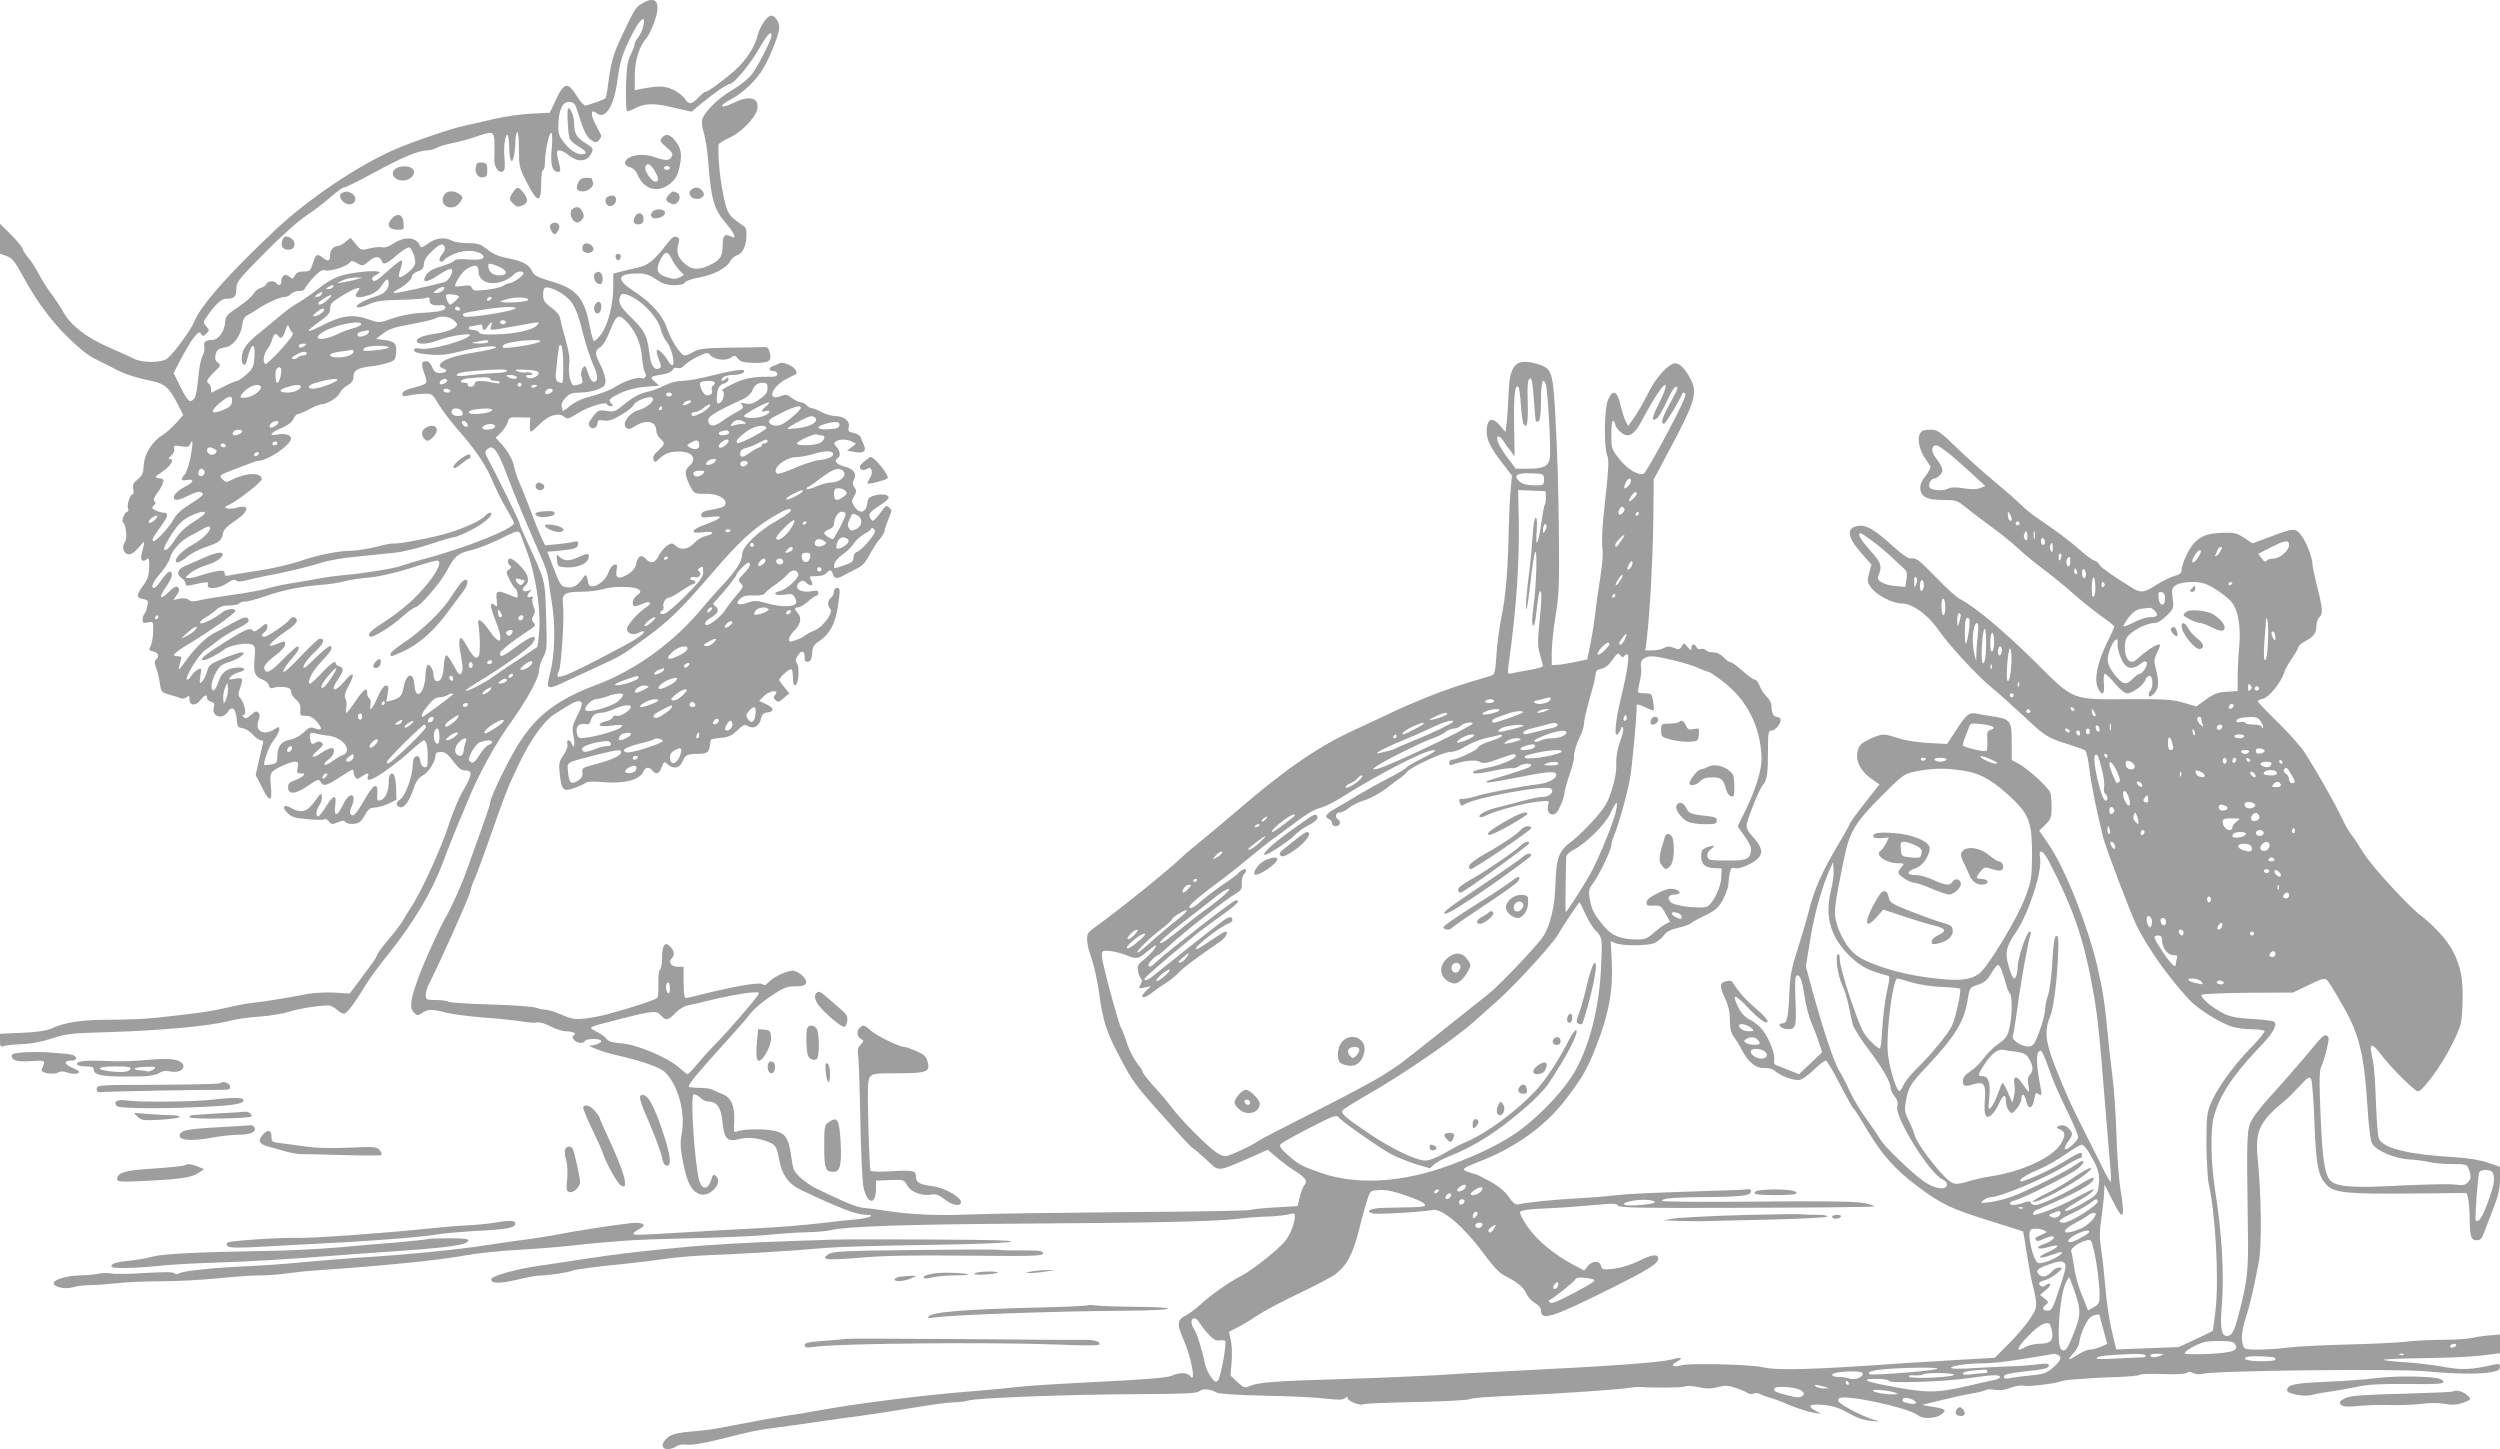<?xml version="1.0" standalone="no"?>
<!DOCTYPE svg PUBLIC "-//W3C//DTD SVG 20010904//EN"
 "http://www.w3.org/TR/2001/REC-SVG-20010904/DTD/svg10.dtd">
<svg version="1.0" xmlns="http://www.w3.org/2000/svg"
 width="1280pt" height="742pt" viewBox="0 0 1280 742"
 preserveAspectRatio="xMidYMid meet">
<g transform="translate(0,742) scale(0.1,-0.1)"
fill="#9e9e9e" stroke="none">
<path d="M3285 7401 c-31 -18 -41 -36 -111 -186 -36 -78 -47 -121 -62 -237 -4
-31 -10 -59 -12 -61 -10 -8 -91 -37 -104 -37 -7 0 -27 23 -44 50 -45 72 -64
68 -105 -19 l-32 -68 -95 -5 c-52 -2 -138 -15 -190 -27 -52 -13 -117 -27 -145
-33 -66 -13 -271 -83 -368 -125 -186 -82 -442 -254 -607 -410 -242 -228 -379
-383 -415 -469 -20 -49 -118 -180 -145 -194 -34 -18 -123 -17 -161 2 -19 9
-81 38 -139 63 -110 48 -193 114 -227 180 -9 17 -34 55 -56 85 -23 30 -54 79
-70 110 -16 30 -39 66 -52 80 -12 14 -26 34 -29 45 -3 12 -31 45 -61 75 l-55
54 0 -76 0 -77 34 -12 c29 -10 43 -28 86 -108 78 -143 162 -251 270 -348 51
-46 77 -63 140 -92 14 -7 41 -20 60 -31 45 -24 109 -45 184 -60 69 -14 93 -35
134 -116 l30 -59 -37 -42 c-20 -22 -51 -50 -68 -60 -53 -32 -94 -97 -97 -155
-2 -41 -8 -54 -31 -72 -22 -18 -27 -28 -23 -49 3 -15 2 -27 -2 -27 -13 0 -31
-52 -25 -71 4 -11 2 -19 -3 -19 -13 0 -33 -48 -22 -55 15 -9 23 -84 10 -100
-18 -22 -8 -60 16 -63 15 -2 32 9 54 35 35 41 34 42 14 -39 -7 -29 11 -39 32
-18 6 6 9 -10 8 -44 -1 -40 -8 -62 -26 -87 -41 -55 -42 -69 -7 -76 28 -5 29
-8 23 -37 -3 -17 -10 -35 -15 -40 -5 -6 -9 -19 -9 -29 0 -16 5 -18 28 -14 27
6 27 5 26 -47 -1 -29 -6 -62 -13 -74 -10 -19 -9 -22 14 -28 27 -7 32 -23 14
-41 -9 -9 -9 -19 0 -41 7 -16 15 -51 19 -78 7 -47 9 -49 47 -60 22 -6 48 -14
58 -18 10 -5 23 -3 32 4 13 10 15 9 15 -9 0 -34 30 -38 54 -8 24 30 36 34 36
13 0 -7 9 -16 21 -19 16 -4 19 -11 14 -27 -15 -47 43 -68 71 -25 22 34 42 17
46 -38 3 -37 6 -42 29 -45 15 -2 38 -16 53 -33 14 -16 33 -29 42 -29 10 0 14
-6 10 -17 -3 -10 -12 -50 -21 -90 l-16 -71 31 -61 c40 -81 55 -80 47 3 -5 53
-3 66 11 78 25 20 90 48 112 48 16 0 19 -5 14 -30 -6 -26 -4 -30 17 -30 18 0
20 -3 11 -12 -7 -7 -27 -18 -45 -24 -24 -8 -32 -17 -32 -35 0 -39 38 -36 101
7 50 35 57 37 65 21 14 -25 29 -22 98 23 68 44 71 45 71 28 0 -7 4 -19 9 -27
7 -11 13 -11 32 3 29 20 40 21 33 2 -11 -30 15 -23 77 18 35 24 89 65 119 92
96 84 90 80 100 64 6 -8 10 -41 10 -73 0 -50 -2 -58 -17 -55 -11 2 -19 14 -21
31 -3 20 -8 27 -20 25 -13 -2 -17 -15 -19 -49 -2 -58 -39 -156 -64 -172 -24
-15 -24 -33 0 -40 21 -5 47 31 71 102 10 31 25 50 45 61 30 16 64 70 65 103 0
12 8 17 28 17 21 0 35 -11 62 -47 28 -37 42 -48 63 -48 38 1 35 -23 -12 -103
-22 -37 -55 -117 -74 -177 -35 -111 -143 -348 -191 -418 -14 -21 -32 -50 -40
-65 -8 -15 -41 -60 -75 -100 -34 -40 -61 -77 -61 -83 0 -5 -16 -31 -36 -57
-19 -26 -51 -68 -69 -93 l-35 -46 -77 5 c-43 2 -105 -1 -138 -7 -108 -21 -219
-39 -277 -45 -31 -3 -94 -15 -140 -26 -79 -18 -136 -27 -358 -51 -52 -6 -158
-10 -234 -10 -142 1 -236 -13 -305 -46 -23 -10 -74 -18 -148 -21 l-113 -5 0
-35 c0 -31 2 -34 22 -27 13 4 55 8 93 9 45 2 99 12 150 29 72 24 100 27 275
32 276 8 534 31 635 58 33 9 103 19 155 22 52 4 120 15 150 25 50 16 158 33
204 32 10 -1 28 -10 40 -21 12 -12 29 -21 37 -21 15 0 54 52 115 153 16 27 68
96 115 155 126 158 220 315 275 462 26 69 62 161 81 205 19 44 43 101 53 126
46 114 134 276 202 371 93 129 158 246 158 284 0 16 9 48 21 69 20 38 20 50
15 215 -7 192 0 164 -107 399 -16 35 -29 67 -29 72 0 8 -120 253 -164 334 -13
25 -14 32 -2 44 29 29 54 -3 99 -124 29 -80 107 -267 179 -430 17 -38 33 -86
35 -105 2 -19 11 -80 20 -135 18 -113 13 -265 -11 -354 -23 -85 -17 -87 97
-32 45 21 114 53 152 70 108 49 120 56 233 139 127 92 186 149 356 347 131
152 198 214 295 274 70 43 101 54 101 38 0 -6 -32 -30 -71 -52 -97 -54 -179
-134 -179 -173 0 -35 -34 -88 -104 -162 -29 -30 -74 -82 -102 -115 -142 -172
-338 -315 -537 -390 -200 -75 -306 -154 -399 -299 -51 -80 -148 -278 -148
-304 0 -12 -17 -61 -122 -352 -26 -74 -80 -193 -108 -240 -27 -46 -105 -217
-134 -295 -45 -122 -52 -167 -26 -190 17 -16 21 -16 42 -1 28 20 51 20 123 1
31 -8 118 -19 193 -25 76 -5 163 -15 195 -20 32 -6 66 -8 77 -5 11 3 40 -5 69
-20 28 -14 61 -25 75 -25 37 0 61 -11 45 -21 -10 -6 -10 -11 0 -23 15 -18 47
-21 56 -6 9 15 88 13 83 -2 -3 -7 -18 -15 -33 -18 l-29 -5 39 -17 c22 -9 65
-22 95 -29 123 -27 226 -62 253 -87 67 -63 107 -203 88 -312 -10 -55 -8 -79 8
-159 20 -100 42 -140 84 -155 50 -18 119 56 85 90 -14 15 -17 13 -28 -20 -15
-47 -44 -49 -59 -3 -23 75 -48 432 -30 443 6 3 21 -3 33 -15 12 -12 32 -21 43
-21 43 0 65 -31 72 -103 9 -90 25 -105 86 -89 47 12 105 5 159 -19 28 -13 34
-24 47 -94 14 -72 48 -119 111 -148 205 -97 284 -127 337 -127 49 0 6 -18 -54
-23 -33 -3 -121 -12 -195 -21 -74 -9 -225 -21 -335 -26 -110 -6 -270 -14 -355
-20 -239 -14 -249 -14 -256 -8 -3 4 8 14 25 23 48 24 29 39 -43 32 -70 -7
-284 -40 -396 -62 -41 -7 -115 -19 -165 -25 -49 -7 -130 -18 -180 -26 -137
-22 -412 -49 -645 -63 -85 -6 -222 -17 -305 -25 -82 -8 -213 -17 -290 -20
-165 -8 -316 -24 -331 -37 -6 -5 -15 -4 -21 2 -7 7 -56 7 -154 1 -79 -5 -155
-6 -169 -2 -14 3 -43 3 -65 -1 -22 -5 -65 -9 -95 -9 -69 -2 -135 -21 -135 -40
0 -20 61 -33 98 -21 16 6 55 11 86 11 31 0 94 5 141 10 47 6 150 10 230 10 80
0 208 7 285 15 77 8 174 15 215 15 41 0 107 5 145 11 39 5 93 11 120 13 361
24 651 53 785 78 58 11 182 24 275 29 94 5 226 16 295 24 69 8 172 17 230 21
109 8 122 8 460 17 113 3 252 10 310 16 58 6 141 11 185 12 44 1 96 5 115 10
81 20 383 30 975 34 680 4 987 11 1105 24 41 5 98 10 125 11 70 1 131 8 155
15 15 5 20 2 20 -13 0 -29 -20 -83 -45 -120 -26 -38 -170 -154 -229 -184 -61
-31 -155 -97 -206 -144 -25 -23 -59 -49 -77 -58 -47 -24 -49 -45 -10 -133 36
-82 61 -216 33 -181 -16 22 -54 23 -98 4 -23 -10 -135 -19 -373 -31 -187 -9
-374 -21 -415 -26 -41 -5 -129 -14 -195 -19 -273 -21 -601 -62 -815 -100 -58
-11 -136 -24 -175 -29 -64 -10 -213 -37 -340 -62 -27 -6 -90 -14 -140 -18 -59
-4 -99 -13 -117 -24 -28 -19 -42 -43 -32 -58 8 -13 46 -10 67 6 12 8 31 11 53
8 21 -3 81 6 161 26 182 45 198 49 293 61 47 6 146 20 220 31 74 11 169 24
210 29 41 5 156 23 255 39 99 17 201 31 226 31 25 0 59 4 75 9 41 14 535 32
879 33 231 1 293 4 306 15 18 15 54 12 89 -7 13 -7 105 -13 248 -16 125 -2
265 -9 310 -15 62 -7 88 -7 98 2 11 9 14 9 14 0 0 -13 59 -38 75 -32 14 5 88
9 327 14 114 3 212 9 218 12 11 7 80 13 245 20 212 9 519 30 575 39 19 3 42 5
50 5 89 -6 227 -4 236 2 6 5 36 4 69 -3 44 -9 68 -9 101 0 36 10 52 9 91 -4
27 -9 53 -21 60 -26 7 -5 21 -7 33 -3 12 4 26 2 33 -3 7 -5 26 -12 42 -16 17
-4 66 -22 110 -41 44 -18 98 -35 120 -38 l40 -6 -27 15 c-49 26 -34 37 37 31
49 -5 82 -15 129 -42 44 -25 81 -37 118 -40 49 -4 50 -4 16 5 -40 10 -140 58
-173 84 -14 10 -17 18 -9 26 24 24 358 -47 405 -87 24 -20 93 -16 120 6 28 23
21 28 -57 40 -46 7 -47 8 -19 14 17 4 59 14 95 23 36 9 94 22 130 28 36 6 71
15 77 19 7 4 29 5 48 1 24 -4 51 -1 80 11 25 9 54 14 65 10 19 -6 160 10 190
22 8 3 31 7 50 9 102 8 154 11 248 14 57 2 105 7 108 11 2 4 55 6 116 4 69 -3
116 0 124 6 9 7 19 7 33 -1 11 -6 32 -8 47 -4 67 17 996 27 1144 13 144 -14
276 -16 338 -4 32 6 42 12 42 27 0 14 -5 17 -22 13 -134 -30 -167 -31 -287
-10 -46 8 -130 18 -188 21 -57 4 -101 9 -98 12 3 3 92 7 197 8 187 3 270 8
356 20 l42 6 0 48 0 47 -52 -4 c-29 -2 -72 -8 -95 -14 -23 -5 -91 -9 -150 -9
-60 0 -144 -4 -188 -10 -44 -5 -179 -11 -300 -14 -121 -3 -254 -10 -295 -15
-41 -6 -110 -10 -152 -11 -68 0 -77 2 -83 20 -12 36 -8 74 14 145 22 69 38
138 66 283 16 80 13 344 -5 523 -15 152 5 195 152 315 7 6 35 35 62 63 42 46
50 51 59 36 5 -9 13 -110 17 -224 8 -217 19 -272 62 -318 38 -40 108 -47 425
-44 l291 3 8 -24 c4 -13 8 -61 9 -108 1 -94 6 -110 38 -110 16 0 25 9 33 33 7
17 28 74 48 125 28 71 36 107 36 155 l0 63 -62 21 c-40 14 -102 24 -168 28
-238 14 -363 44 -389 93 -6 11 -13 94 -16 184 -3 90 -9 183 -14 208 -16 75
-16 83 -6 86 6 2 26 -18 45 -44 54 -72 178 -194 192 -190 29 10 123 140 171
238 50 102 51 108 55 209 5 123 -8 193 -50 273 -29 55 -99 132 -163 180 -66
50 -252 253 -294 321 -24 40 -51 81 -61 92 -10 11 -33 51 -51 89 -34 74 -131
243 -191 336 -20 30 -81 99 -137 153 -55 54 -101 102 -101 106 0 5 13 11 28
14 29 6 93 86 107 134 3 13 22 46 41 74 19 28 34 55 34 60 0 5 13 15 29 24 45
23 61 44 61 79 0 19 7 39 16 47 19 15 16 47 -15 167 -11 46 -21 92 -21 102 0
33 -31 114 -57 148 -30 40 -37 40 -164 -8 l-86 -32 -43 28 c-37 25 -51 28
-112 26 -73 -2 -109 -15 -145 -54 -27 -28 -62 -105 -63 -135 0 -17 -9 -25 -37
-32 -21 -6 -63 -26 -93 -46 -61 -39 -79 -42 -118 -18 -106 65 -164 106 -174
123 -7 11 -18 20 -25 20 -6 0 -38 23 -70 51 -57 50 -127 103 -221 166 -26 17
-65 49 -87 71 -22 22 -83 75 -135 118 -52 43 -138 120 -191 171 -89 87 -99 93
-137 93 -31 0 -44 -5 -52 -20 -14 -27 -3 -82 24 -123 12 -18 25 -37 29 -43 4
-7 -7 -29 -24 -50 -21 -27 -29 -47 -27 -68 4 -41 36 -56 120 -56 63 0 69 -2
120 -43 29 -24 89 -69 133 -101 44 -32 103 -80 130 -106 28 -26 87 -75 133
-109 45 -34 113 -89 150 -123 37 -33 99 -82 137 -110 39 -27 70 -52 70 -56 0
-4 -17 -43 -39 -86 -47 -99 -64 -181 -46 -225 20 -50 38 -39 32 19 -3 29 0 50
5 50 6 0 29 -22 52 -50 26 -31 50 -50 63 -50 27 0 85 44 93 70 3 11 13 20 21
20 17 0 20 -60 3 -77 -6 -6 -9 -17 -7 -24 3 -9 11 -6 26 9 25 25 28 60 10 127
-10 38 -10 50 5 80 9 20 17 38 17 40 0 18 -57 -14 -113 -65 -22 -19 -31 -22
-45 -14 -23 15 -31 82 -14 117 15 31 99 77 142 77 17 0 39 14 64 38 36 37 37
41 30 89 -6 45 -4 52 17 67 15 10 44 16 82 16 50 0 68 -5 118 -35 32 -20 69
-49 83 -65 35 -43 50 -126 41 -230 -5 -47 -8 -117 -8 -156 l0 -72 -57 -4 c-46
-3 -67 -11 -106 -40 l-49 -35 -65 19 c-56 17 -95 19 -280 18 -300 -1 -277 -11
-487 198 -156 154 -303 277 -378 315 -16 8 -72 58 -123 111 -91 94 -100 100
-133 97 -9 -1 -46 25 -83 59 -95 86 -138 112 -177 108 -68 -7 -64 -56 12 -141
l51 -58 -12 -43 c-11 -41 -10 -46 11 -76 30 -39 109 -80 158 -80 51 0 132 -58
181 -129 56 -81 193 -230 271 -296 46 -38 125 -109 176 -157 103 -97 117 -106
223 -139 41 -13 80 -27 86 -31 7 -5 17 -52 23 -106 11 -84 38 -215 70 -342 14
-55 145 -400 171 -450 62 -122 157 -256 267 -377 44 -48 158 -120 222 -140 24
-7 70 -13 102 -13 32 0 60 -4 63 -9 3 -5 -29 -45 -72 -88 -90 -93 -171 -206
-203 -283 -20 -49 -22 -71 -22 -210 1 -85 6 -177 12 -203 33 -144 52 -472 36
-630 -7 -64 -14 -119 -16 -121 -2 -2 -42 -22 -89 -44 l-85 -39 -160 -6 -160
-6 -23 97 c-13 53 -27 151 -32 217 -6 66 -15 155 -22 197 -9 59 -9 96 1 160 6
46 13 103 14 128 l2 45 39 -77 c58 -117 68 -104 42 58 -8 49 -17 175 -20 279
-3 105 -13 240 -21 300 -8 61 -19 162 -25 225 -12 134 -24 212 -51 330 -51
214 -163 498 -248 624 l-50 73 32 31 c27 27 31 39 31 84 1 29 -2 64 -6 78 -8
27 -113 123 -167 152 l-31 17 0 90 c0 114 -5 120 -110 135 -19 3 -50 8 -68 12
-41 8 -53 -2 -109 -88 l-44 -67 -97 5 c-53 3 -123 14 -155 25 -73 24 -81 24
-144 -5 -42 -20 -54 -31 -61 -58 -15 -56 15 -111 87 -158 l24 -16 -77 -98
c-42 -53 -76 -101 -76 -105 0 -5 -29 -56 -64 -115 -74 -123 -119 -226 -143
-323 -9 -38 -34 -124 -56 -193 -35 -108 -42 -141 -46 -245 -6 -124 -12 -145
-37 -145 -27 0 -9 -25 20 -28 51 -6 55 7 49 142 -4 84 -2 125 5 130 17 10 29
-21 42 -109 6 -44 23 -107 38 -140 14 -33 31 -79 38 -102 l13 -41 -59 -56 -59
-56 -53 21 c-29 12 -59 24 -66 26 -8 4 -11 14 -8 26 6 26 -25 109 -59 153 -15
19 -43 42 -63 52 -26 12 -45 32 -62 64 -13 26 -21 50 -17 54 4 5 31 -17 60
-48 60 -65 107 -99 107 -76 0 7 -25 35 -56 61 -52 44 -95 91 -120 133 -7 13
-17 15 -37 10 -33 -8 -34 -26 -3 -91 16 -35 23 -69 23 -109 0 -42 6 -65 20
-84 11 -15 30 -45 41 -67 32 -63 71 -95 115 -93 23 1 44 -5 57 -17 24 -22 85
-45 118 -45 14 0 44 19 76 50 29 28 58 50 64 50 6 0 38 -54 71 -119 34 -66 65
-122 70 -125 5 -3 37 -54 72 -113 75 -126 142 -201 258 -288 118 -89 170 -114
366 -175 94 -29 171 -54 173 -55 1 -2 10 -49 18 -106 9 -57 22 -129 29 -159
29 -116 29 -122 -14 -186 -22 -32 -71 -90 -109 -127 l-69 -69 -159 -9 c-88 -5
-222 -13 -299 -18 -478 -34 -655 -39 -730 -21 -59 14 -374 22 -414 10 -44 -12
-62 -1 -27 17 38 20 26 27 -22 13 -62 -16 -288 -33 -832 -60 -118 -5 -287 -15
-375 -21 -88 -5 -297 -14 -465 -19 -358 -11 -444 -17 -487 -35 -31 -13 -34
-12 -68 19 l-35 34 6 68 c3 38 1 88 -4 112 l-10 43 41 21 c23 11 68 38 100 60
32 22 128 73 214 114 87 41 172 86 190 100 59 45 90 103 122 230 16 66 36 137
44 159 13 39 15 40 63 42 34 2 76 -8 138 -30 114 -41 121 -57 29 -58 -37 -1
-101 -2 -142 -3 -72 -1 -106 -17 -62 -29 23 -6 260 8 306 18 47 10 159 -85
255 -215 54 -73 86 -108 115 -122 65 -33 94 -57 110 -91 8 -18 29 -40 45 -49
18 -10 30 -25 30 -38 0 -54 55 -37 345 107 203 101 255 133 255 159 0 25 -31
22 -97 -11 -43 -21 -91 -36 -129 -41 -57 -6 -61 -5 -67 15 -7 28 -44 27 -67
-1 l-19 -23 -55 29 c-98 53 -182 121 -231 190 -26 37 -45 72 -42 80 4 10 39
15 134 19 70 3 180 11 243 17 96 9 116 9 125 -3 8 -11 115 -13 658 -11 357 1
651 4 653 7 3 3 -20 11 -52 17 -42 9 -190 11 -546 8 -268 -3 -488 -1 -488 3 0
14 49 18 217 20 188 1 238 7 238 29 0 10 -7 14 -20 11 -11 -2 -63 -5 -115 -6
-382 -12 -476 -16 -560 -25 -52 -6 -142 -13 -200 -16 -103 -5 -255 -20 -295
-30 -15 -4 -28 6 -51 39 -21 29 -53 56 -98 80 -37 20 -71 37 -76 37 -5 0 -21
5 -37 11 -32 12 -25 18 54 49 188 71 347 185 451 323 88 116 112 159 157 277
64 163 85 286 77 433 l-5 98 27 -11 c35 -13 154 -13 193 0 16 6 39 24 51 40
16 21 35 31 73 39 29 7 59 17 67 24 8 7 42 26 76 42 51 25 65 38 88 80 14 28
27 62 27 76 1 15 4 41 7 58 5 25 10 30 25 26 23 -8 98 25 123 53 24 28 16 57
-29 107 -29 32 -35 46 -31 68 8 39 65 179 81 197 22 25 27 56 27 170 0 101 2
110 19 110 21 0 54 44 44 60 -3 5 -12 10 -20 10 -15 0 -25 22 -25 56 0 14 -11
35 -25 48 -14 13 -30 38 -36 55 -6 17 -17 31 -24 31 -7 0 -35 20 -63 45 -27
25 -56 45 -62 45 -7 0 -23 11 -36 25 -15 16 -34 25 -53 25 -16 0 -33 5 -37 11
-3 6 -14 9 -24 6 -11 -3 -21 1 -24 9 -8 20 -26 17 -26 -3 -1 -15 -4 -15 -20 5
-18 22 -19 22 -29 3 -10 -17 -15 -18 -41 -8 -23 9 -35 9 -50 -1 -11 -6 -37
-12 -58 -12 l-38 0 8 63 c15 125 30 397 33 602 l2 210 97 183 c112 211 127
261 94 327 -26 52 -57 85 -80 85 -34 0 -99 -71 -140 -154 -22 -45 -54 -100
-71 -124 l-31 -43 -13 25 c-7 14 -19 51 -26 83 -17 73 -40 82 -64 26 -19 -44
-22 -240 -4 -285 10 -27 8 -63 -20 -320 -6 -59 -8 -127 -5 -152 5 -29 0 -90
-13 -168 -11 -68 -22 -150 -25 -183 -4 -33 -14 -96 -23 -141 l-16 -80 -61 -13
c-34 -7 -74 -14 -91 -15 l-30 -1 0 70 c1 39 9 122 20 185 16 94 19 160 17 365
-2 279 -8 469 -21 702 -12 184 -18 200 -99 222 -102 27 -133 -7 -138 -154 -2
-49 -6 -114 -9 -144 l-7 -53 -27 32 c-37 45 -65 39 -69 -17 -4 -50 17 -93 83
-178 l46 -60 -6 -66 c-4 -36 -8 -126 -10 -200 -4 -213 -15 -347 -36 -449 -11
-52 -23 -142 -27 -199 -7 -100 -8 -105 -32 -112 -160 -47 -223 -68 -330 -111
-69 -28 -152 -64 -185 -81 -33 -16 -112 -53 -175 -82 -181 -81 -361 -204 -605
-415 -55 -47 -136 -115 -179 -150 -44 -36 -92 -76 -106 -90 -74 -70 -323 -271
-442 -356 -37 -26 -43 -35 -42 -65 1 -19 6 -47 12 -64 22 -60 41 -142 52 -225
16 -122 35 -182 94 -295 83 -157 77 -149 291 -387 48 -54 90 -98 94 -98 3 0
33 -26 66 -56 69 -65 52 -66 223 8 l93 41 47 -40 c26 -22 65 -51 87 -65 58
-36 71 -54 55 -74 -8 -8 -19 -36 -25 -62 l-12 -47 -112 -7 c-61 -3 -119 -9
-129 -13 -9 -4 -298 -9 -642 -11 -344 -3 -701 -8 -795 -12 -167 -7 -297 -1
-425 18 -36 6 -87 13 -113 15 -42 4 -100 28 -256 104 -18 9 -51 32 -72 51 -35
32 -39 41 -48 109 -13 99 -32 124 -102 134 -56 9 -152 5 -179 -7 -12 -5 -14 2
-11 46 5 80 -13 126 -57 145 -20 8 -45 19 -54 24 -10 5 -40 9 -66 9 -27 0 -52
3 -55 6 -7 8 52 79 193 234 53 58 109 122 124 143 16 20 62 60 103 87 64 43
81 50 124 50 37 0 51 4 56 17 8 20 -39 63 -70 63 -31 -1 -98 -33 -121 -58 -14
-16 -22 -19 -35 -10 -16 10 -158 -15 -323 -57 -32 -8 -62 -15 -68 -15 -6 0
-10 33 -10 80 l0 80 -30 0 c-33 0 -50 24 -31 43 16 16 14 37 -5 58 -28 31 -44
13 -44 -51 0 -33 -5 -62 -11 -65 -6 -4 -9 -34 -8 -69 1 -35 -1 -68 -5 -74 -6
-10 -121 -48 -256 -85 -30 -8 -82 -18 -115 -22 -51 -5 -68 -3 -118 19 -32 14
-68 26 -82 26 -13 0 -36 5 -52 11 -15 5 -118 13 -228 16 -110 3 -208 9 -217
14 -9 5 -39 9 -67 9 -48 0 -51 1 -51 26 0 14 6 38 14 52 46 86 207 446 213
474 3 18 13 49 23 68 9 19 40 103 69 185 86 247 101 285 156 400 59 124 128
222 182 257 87 56 109 68 126 68 23 0 22 -17 -10 -80 -24 -48 -25 -58 -16
-102 9 -45 2 -67 -11 -33 -8 22 -28 18 -21 -4 3 -12 -4 -33 -20 -57 -23 -34
-25 -44 -19 -98 9 -82 18 -91 74 -71 24 8 49 20 57 26 9 8 41 9 98 4 102 -8
179 12 197 51 13 27 30 31 48 9 19 -23 35 -18 48 17 11 30 13 31 30 15 29 -26
61 -21 75 11 16 37 25 42 79 42 48 0 59 8 63 44 1 11 3 24 4 27 0 4 24 9 52
11 40 4 57 12 85 39 30 29 37 32 55 21 27 -17 58 1 65 38 5 22 13 30 32 32 38
5 37 22 -4 42 l-37 17 23 24 c27 28 82 37 60 9 -11 -12 -11 -18 1 -29 12 -12
18 -10 42 11 l28 24 -25 31 c-14 17 -26 34 -26 38 0 13 56 62 63 54 4 -3 7
-24 7 -46 0 -26 4 -37 13 -35 16 6 22 95 7 113 -9 10 -7 20 5 39 20 30 35 25
35 -10 0 -19 5 -25 18 -22 12 2 18 14 20 43 2 33 9 44 37 63 51 33 81 88 94
170 14 92 14 102 -4 102 -8 0 -15 -8 -15 -19 0 -10 -7 -24 -15 -31 -18 -15
-20 -41 -4 -57 18 -18 -36 -92 -79 -110 -20 -8 -44 -21 -52 -28 -8 -7 -30 -17
-47 -23 -29 -10 -33 -9 -33 6 0 9 12 28 25 41 33 31 42 67 21 90 -20 22 -20
31 0 31 9 0 32 14 51 30 18 17 38 30 43 30 6 0 10 7 10 15 0 11 -8 13 -30 9
-62 -13 -102 16 -65 46 13 10 19 9 35 -5 24 -22 39 -12 22 15 -11 19 -9 20 27
20 22 0 44 6 51 15 17 20 27 19 35 -5 7 -24 21 -25 55 -6 14 8 43 23 65 34 30
14 47 32 65 68 14 27 37 64 53 82 15 18 27 39 27 47 0 7 9 34 19 58 18 41 18
47 4 58 -12 11 -17 11 -27 -2 -49 -66 -57 -73 -66 -59 -17 26 -11 36 40 69 28
18 50 37 50 42 0 17 -31 22 -69 13 -31 -8 -37 -14 -41 -44 -7 -46 -39 -53 -65
-14 -16 25 -16 29 -2 53 13 22 13 29 2 45 -10 14 -11 24 -4 38 18 33 1 57 -47
69 -41 11 -57 30 -34 44 15 9 12 36 -7 57 -15 17 -15 20 -3 28 20 13 57 12 82
-1 l21 -11 -23 -18 -23 -17 38 -7 c46 -9 63 4 48 36 -6 13 -13 30 -16 39 -3 9
-19 19 -36 22 -27 6 -31 10 -25 31 7 30 -26 56 -71 56 -17 0 -47 9 -68 20 -20
11 -43 20 -51 20 -7 0 -19 7 -26 15 -7 8 -20 15 -30 15 -9 0 -30 10 -45 22
-24 19 -31 20 -58 10 -73 -28 -47 48 30 88 26 14 49 25 51 26 1 1 0 8 -3 17
-9 22 -65 47 -84 37 -9 -5 -24 -11 -33 -14 -24 -7 -23 -26 2 -26 11 0 20 -7
20 -15 0 -11 -11 -15 -42 -14 -82 1 -133 -9 -193 -40 -33 -16 -55 -30 -48 -31
17 0 9 -51 -10 -62 -14 -7 -17 -4 -17 19 0 49 12 73 36 79 13 3 24 13 24 22 0
12 -3 13 -12 4 -17 -17 -33 -15 -18 3 7 8 27 15 45 15 39 0 65 8 65 21 0 12
-62 2 -179 -27 -51 -13 -113 -24 -137 -24 -27 0 -63 -9 -92 -24 -26 -13 -63
-27 -82 -31 -47 -10 -78 -27 -130 -70 -39 -32 -47 -35 -85 -29 -40 6 -44 4
-70 -30 -23 -30 -25 -39 -15 -51 15 -18 40 -3 40 22 0 12 8 14 33 10 24 -4 45
3 88 29 32 19 60 41 63 50 7 19 73 47 94 39 23 -9 -23 -53 -69 -65 -47 -13
-86 -67 -64 -89 11 -12 19 -10 48 8 57 35 107 24 107 -24 0 -12 9 -30 20 -40
27 -24 25 -30 -11 -63 -22 -19 -28 -32 -23 -45 6 -17 9 -16 35 9 18 17 42 28
71 31 83 9 125 -30 78 -72 -25 -22 -25 -43 -2 -92 22 -49 28 -53 82 -51 56 2
105 -20 105 -47 0 -20 -11 -24 -102 -41 -13 -2 -23 -12 -23 -20 0 -14 8 -16
53 -10 67 9 53 -9 -30 -39 -77 -27 -84 -50 -13 -40 56 8 65 -8 11 -20 -15 -3
-41 -19 -56 -35 -32 -34 -69 -39 -96 -14 -17 15 -20 15 -44 0 -14 -9 -33 -33
-42 -51 -19 -39 -41 -44 -68 -15 -22 24 -40 13 -48 -29 -4 -19 -19 -37 -42
-51 -46 -29 -67 -21 -58 21 5 26 3 30 -12 28 -9 -2 -23 -19 -29 -38 -18 -56
-96 -98 -104 -56 -8 46 -12 49 -29 24 -26 -38 -46 -49 -78 -46 -32 2 -37 9
-78 117 l-25 65 68 6 c76 8 90 13 90 36 0 12 -6 14 -27 8 -16 -4 -54 -9 -85
-12 l-57 -5 -21 44 c-11 23 -36 86 -55 138 -19 52 -44 113 -54 135 -10 22 -22
56 -26 75 -10 47 -29 82 -66 125 l-31 34 28 27 c14 15 30 39 34 53 6 24 10 26
61 24 l54 -1 -2 -36 c-1 -20 1 -36 5 -36 4 0 25 18 46 39 44 45 98 61 125 37
15 -13 21 -12 66 16 56 36 148 64 153 48 2 -5 11 -10 20 -10 12 0 13 3 4 12
-20 20 -14 28 46 56 36 17 82 28 127 32 l70 5 -24 22 c-26 24 -24 25 51 38 20
4 39 14 42 22 4 9 13 12 24 9 12 -4 26 1 37 14 11 12 42 32 69 45 43 21 51 22
61 9 18 -25 80 -34 106 -16 20 14 23 14 38 -5 14 -16 30 -20 83 -21 76 -1 91
9 79 54 -6 23 -13 29 -32 27 -13 -1 -91 -2 -174 -3 -126 -2 -155 -5 -183 -21
-18 -11 -39 -19 -46 -19 -20 0 -71 79 -91 139 -22 67 -81 133 -171 191 -93 61
-84 90 26 90 33 0 56 -8 89 -30 34 -23 55 -30 92 -30 31 0 51 5 56 14 5 8 36
19 71 25 73 12 142 48 161 84 8 14 24 28 36 31 27 7 45 46 47 100 1 32 -3 43
-23 55 -69 45 -79 62 -98 166 -17 85 -26 196 -22 243 0 7 25 23 54 36 58 25
132 100 143 142 16 62 -36 79 -116 39 -28 -14 -56 -23 -62 -19 -6 4 11 18 40
33 63 32 134 99 169 159 38 64 83 180 83 212 0 28 -22 60 -41 60 -21 0 -57
-52 -69 -98 -15 -62 -59 -130 -119 -184 -56 -49 -136 -108 -149 -108 -4 0 -21
-13 -37 -30 -35 -37 -48 -37 -70 -4 -9 14 -37 35 -61 46 -44 19 -73 19 -166 2
l-28 -6 0 75 c0 77 23 150 60 192 10 11 28 48 40 82 37 102 10 140 -65 94z m9
-113 c-3 -18 -15 -44 -25 -57 -11 -13 -19 -29 -19 -35 0 -7 -9 -32 -21 -56
-17 -35 -21 -66 -24 -167 -1 -68 1 -123 6 -123 5 0 17 4 27 9 62 33 100 35
203 12 l100 -23 46 39 c62 52 136 103 149 103 21 0 101 96 149 178 44 77 65
99 65 69 0 -20 -65 -148 -98 -194 -19 -25 -59 -58 -100 -82 -69 -40 -133 -101
-154 -145 -7 -18 -6 -37 6 -78 8 -29 17 -84 20 -121 16 -215 29 -266 92 -339
48 -56 59 -86 24 -68 -30 16 -40 4 -40 -48 -1 -58 -14 -76 -74 -103 -57 -25
-92 -19 -131 21 -27 29 -33 57 -20 97 5 17 3 25 -11 30 -13 5 -24 -3 -43 -28
-69 -90 -101 -117 -154 -129 -29 -6 -69 -15 -89 -21 l-38 -10 0 -65 c0 -92
-26 -195 -61 -244 -16 -22 -34 -38 -38 -36 -5 3 -14 36 -21 73 -27 144 -65
191 -183 228 -93 28 -100 32 -116 62 -15 30 -54 49 -126 62 -41 8 -72 21 -99
43 -35 28 -48 33 -101 33 -33 0 -70 6 -82 13 -36 20 -83 14 -121 -15 -24 -18
-37 -23 -40 -15 -16 48 -78 55 -136 16 -24 -16 -45 -24 -59 -20 -12 3 -41 0
-65 -6 -42 -10 -44 -10 -70 22 l-27 32 -27 -21 c-14 -12 -32 -21 -40 -21 -20
0 -38 -21 -38 -45 0 -33 -10 -36 -38 -14 -29 22 -35 19 -52 -33 -10 -34 -15
-38 -45 -38 -25 0 -38 -6 -45 -21 -11 -19 -13 -19 -29 -5 -20 18 -41 5 -41
-26 0 -19 -15 -24 -25 -8 -9 15 -45 12 -51 -4 -3 -8 -16 -17 -29 -20 -14 -4
-30 -17 -37 -30 -7 -13 -42 -44 -78 -68 -60 -40 -65 -46 -68 -83 -4 -43 -34
-85 -63 -85 -35 0 -49 -11 -43 -35 3 -13 -1 -33 -9 -47 -8 -13 -18 -62 -22
-113 -5 -59 -12 -96 -22 -107 -21 -24 -33 -13 -72 67 l-32 65 40 77 c23 43 52
92 66 108 21 25 26 28 34 15 9 -13 12 -13 27 2 17 16 17 18 0 37 -17 19 -17
21 5 53 42 60 72 88 95 88 43 0 54 10 54 50 0 36 9 48 143 183 83 85 173 165
217 194 41 28 98 71 126 97 29 25 58 46 65 46 8 0 77 34 154 76 143 78 229
114 272 114 13 0 36 6 51 14 15 8 52 19 82 24 30 6 82 20 114 31 92 32 96 31
98 -36 0 -32 0 -68 -1 -80 -2 -29 16 -63 34 -63 19 0 23 18 18 72 -6 49 3 118
15 118 4 0 8 -27 9 -59 1 -76 15 -101 25 -46 4 22 7 57 7 77 1 20 5 39 10 42
4 3 8 -36 8 -87 0 -86 2 -97 36 -163 59 -117 78 -119 78 -9 0 36 4 65 10 65 5
0 9 17 9 38 0 54 21 152 32 152 6 0 7 -32 3 -78 -8 -84 2 -122 32 -122 12 0
14 6 9 28 -19 74 -19 82 -1 82 9 0 30 -11 47 -25 43 -36 93 -34 113 5 15 29
15 30 -24 55 -48 29 -61 51 -61 99 0 39 -19 88 -31 81 -7 -5 -3 -105 6 -150 3
-12 23 -31 45 -44 45 -25 51 -41 16 -41 -28 0 -67 29 -97 72 -18 24 -22 43
-20 86 3 75 24 114 58 110 22 -2 29 -11 40 -48 31 -100 46 -132 70 -147 22
-15 26 -15 40 0 9 8 13 21 9 29 -4 7 -18 33 -30 58 -24 46 -20 74 8 51 43 -36
88 31 106 159 15 110 24 138 73 238 42 85 75 112 61 50z m-1017 -1133 c3 -9
-2 -24 -11 -34 -18 -19 -21 -41 -7 -41 6 0 13 5 17 11 3 6 27 19 52 30 50 22
122 18 143 -7 17 -20 -10 -27 -81 -22 -36 3 -61 0 -63 -6 -3 -6 -32 -19 -66
-29 -42 -12 -67 -26 -78 -43 -28 -44 -1 -45 61 -3 39 26 63 36 69 30 11 -11
-16 -60 -36 -65 -91 -24 -236 -56 -252 -56 -16 1 -14 4 10 17 40 21 75 53 75
70 0 8 14 19 30 24 23 8 30 17 30 37 0 16 13 39 38 62 41 41 60 48 69 25z
m-156 -47 c9 -36 8 -43 -13 -65 -26 -28 -57 -47 -65 -40 -3 3 1 21 8 41 7 20
10 38 6 42 -3 4 -34 -19 -68 -50 -64 -58 -74 -63 -84 -46 -3 5 6 15 20 22 39
17 14 24 -62 17 -115 -12 -154 -26 -229 -84 -38 -30 -87 -64 -109 -76 -22 -12
-62 -41 -90 -65 -27 -23 -74 -62 -104 -86 -68 -54 -90 -84 -93 -127 -4 -42 19
-54 27 -14 19 87 43 97 38 16 -4 -52 -9 -61 -41 -90 -20 -18 -42 -33 -48 -33
-6 0 -38 -13 -70 -30 -32 -16 -60 -30 -61 -30 -2 0 -3 9 -3 19 0 11 -4 23 -10
26 -17 10 -11 23 27 60 34 33 35 36 18 49 -13 9 -16 20 -11 40 7 27 10 30 58
40 34 8 71 59 78 110 3 27 12 44 25 51 11 6 39 22 61 37 50 32 110 58 134 58
10 0 23 7 30 15 7 8 25 15 41 15 16 0 29 5 29 10 0 6 19 31 42 56 32 35 47 44
63 40 26 -7 109 19 125 39 9 11 16 11 39 -3 27 -15 30 -15 60 11 32 27 55 27
65 1 9 -23 25 -17 78 30 28 24 57 42 64 39 8 -3 19 -23 25 -45z m1318 -14 c7
-16 25 -41 38 -56 l25 -26 -22 -12 c-18 -9 -32 -10 -61 -1 -55 16 -64 40 -38
91 24 46 38 47 58 4z m-885 -39 c47 -20 48 -45 1 -45 -33 0 -55 20 -55 49 0
15 11 14 54 -4z m-104 -24 c0 -54 63 -77 133 -48 18 8 38 21 46 30 14 18 51
23 51 8 0 -13 -54 -51 -72 -51 -7 0 -22 -6 -33 -14 -11 -7 -50 -16 -86 -20
-57 -6 -67 -5 -73 10 -5 13 -14 15 -46 10 -22 -3 -40 -4 -40 -1 0 19 37 74 58
87 43 26 62 23 62 -11z m-630 -43 c-19 -5 -48 -11 -65 -14 l-30 -4 30 15 c17
8 46 14 65 14 l35 -1 -35 -10z m170 -21 c0 -27 -23 -51 -58 -62 -58 -17 -114
-47 -105 -56 6 -6 28 -2 59 12 40 18 71 22 164 24 63 1 123 6 133 10 13 5 17
2 17 -14 0 -21 16 -27 63 -23 9 1 17 -5 17 -13 0 -16 -30 -22 -136 -28 -40 -2
-100 -15 -137 -28 -64 -23 -67 -23 -114 -6 -89 31 -141 24 -255 -35 -32 -16
-58 -26 -58 -21 0 4 25 25 55 46 45 31 55 43 55 67 0 25 9 34 70 71 68 40 97
46 70 14 -23 -27 1 -35 53 -18 35 11 55 26 70 49 26 40 37 43 37 11z m-285
-17 c-3 -5 -14 -10 -23 -10 -15 0 -15 2 -2 10 20 13 33 13 25 0z m565 -15 c-7
-8 -22 -15 -34 -15 -21 1 -21 1 -2 15 27 21 53 20 36 0z m615 -24 c50 -35 69
-73 100 -199 14 -55 37 -125 51 -156 27 -59 28 -91 4 -91 -9 0 -21 18 -29 44
-13 41 -15 43 -28 26 -7 -11 -10 -28 -7 -39 11 -36 10 -39 -18 -46 -25 -7 -28
-5 -39 27 -6 19 -8 53 -5 76 5 30 -1 67 -18 127 -13 47 -26 96 -28 110 -2 15
-19 36 -45 55 -33 24 -42 36 -42 61 -1 17 2 34 6 38 12 12 55 -3 98 -33z
m-1240 0 c-3 -6 -14 -11 -23 -11 -13 0 -13 2 4 14 21 15 30 14 19 -3z m705
-10 c0 -7 -37 -41 -45 -41 -8 0 -26 40 -21 49 6 9 66 2 66 -8z m905 -12 c54
-32 117 -107 127 -151 5 -23 19 -53 32 -69 23 -27 43 -106 30 -118 -3 -3 -11
3 -18 13 -22 38 -54 71 -62 64 -4 -4 0 -26 9 -48 14 -36 14 -42 1 -47 -24 -9
-41 15 -48 70 -11 96 -23 121 -91 188 -63 62 -72 80 -59 113 7 19 31 14 79
-15z m-1578 -4 c-28 -25 -47 -32 -47 -17 0 8 50 40 65 41 6 0 -3 -11 -18 -24z
m838 5 c-3 -5 -11 -10 -16 -10 -6 0 -7 5 -4 10 3 6 11 10 16 10 6 0 7 -4 4
-10z m190 -5 c0 -6 -34 -11 -75 -13 -76 -3 -87 4 -28 18 43 11 103 8 103 -5z
m-350 -45 c3 -5 -1 -10 -9 -10 -9 0 -16 5 -16 10 0 6 4 10 9 10 6 0 13 -4 16
-10z m285 2 c0 -14 -252 -54 -264 -42 -15 15 -9 17 89 33 104 17 175 20 175 9z
m-980 -8 c0 -11 -34 -33 -50 -33 -10 0 -8 6 9 19 23 20 41 26 41 14z m658 -50
c12 -8 22 -19 22 -24 0 -19 -48 -40 -114 -49 -67 -10 -101 -25 -90 -42 9 -15
60 -10 111 10 57 22 174 39 158 23 -28 -29 -204 -76 -252 -67 -25 4 -33 2 -33
-8 0 -10 19 -16 66 -21 68 -7 104 -3 189 19 70 19 165 28 165 17 0 -5 -48 -17
-107 -26 -109 -17 -173 -40 -181 -64 -2 -7 5 -16 17 -19 28 -7 16 -23 -17 -23
-21 0 -30 7 -39 30 -8 20 -18 30 -32 30 -25 0 -26 -13 -6 -69 16 -47 17 -46
-72 -70 -28 -8 -43 -17 -43 -28 0 -12 7 -14 38 -7 20 4 55 8 76 8 37 1 41 -2
72 -54 18 -30 60 -86 94 -125 92 -103 149 -188 181 -266 16 -38 46 -100 68
-137 22 -37 41 -72 43 -78 7 -28 -246 -130 -472 -189 -36 -10 -83 -24 -105
-32 -37 -14 -215 -42 -300 -48 -22 -2 -69 -8 -105 -14 -36 -7 -103 -18 -150
-26 -47 -7 -107 -20 -135 -29 -27 -8 -104 -22 -170 -31 -66 -9 -141 -21 -167
-27 -36 -9 -50 -9 -62 1 -10 8 -27 10 -46 6 l-32 -7 18 27 c13 19 14 29 6 37
-9 9 -21 4 -47 -22 -46 -45 -55 -32 -16 24 17 24 31 51 31 60 0 32 -20 24 -50
-19 -17 -25 -35 -45 -40 -45 -21 0 -8 29 31 74 22 25 45 61 50 81 11 39 59 91
104 112 16 8 44 23 62 34 17 11 34 16 37 11 10 -16 -32 -59 -88 -91 -49 -27
-86 -63 -86 -83 0 -16 26 -6 59 22 19 16 63 39 97 50 69 23 80 33 86 70 2 17
21 36 61 63 74 49 79 88 8 67 -18 -5 -40 -6 -49 -3 -14 6 -12 9 8 17 43 19
170 118 170 132 0 37 -80 35 -154 -3 -26 -14 -30 -13 -48 4 -18 19 -17 20 77
56 52 20 99 37 103 37 52 0 172 81 172 116 0 17 -34 27 -70 19 -48 -10 -35 10
20 33 32 13 54 30 62 46 6 14 17 26 23 26 7 0 33 11 59 25 26 14 53 25 61 25
28 0 83 33 94 57 6 13 24 32 41 41 22 12 30 24 30 45 0 31 24 45 94 52 22 2
59 10 81 17 37 12 40 16 43 52 4 47 -6 58 -60 65 l-43 6 37 28 c28 22 60 33
143 47 58 11 114 24 123 29 25 15 65 13 90 -5z m886 -7 c48 -48 78 -115 83
-185 3 -37 10 -72 15 -79 12 -15 0 -36 -17 -29 -20 7 -83 -13 -127 -40 -37
-23 -74 -38 -166 -63 -23 -7 -58 -26 -77 -42 -19 -17 -35 -26 -35 -21 0 6 -2
16 -5 24 -3 7 6 25 20 41 21 22 34 27 75 27 27 0 68 7 90 16 34 14 40 21 40
45 0 17 -11 52 -25 79 -31 61 -31 74 -1 93 15 10 34 43 51 87 29 76 42 84 79
47z m-614 -7 c0 -5 -7 -10 -15 -10 -8 0 -15 5 -15 10 0 6 7 10 15 10 8 0 15
-4 15 -10z m-740 -10 c0 -5 -19 -14 -42 -21 -24 -6 -59 -19 -78 -29 -81 -40
-144 -30 -73 12 57 35 193 61 193 38z m665 -10 c-8 -24 -13 -24 121 0 132 24
130 24 114 5 -20 -24 -107 -44 -204 -47 -65 -2 -90 0 -93 10 -3 6 -16 12 -29
12 -13 0 -24 5 -24 10 0 6 6 10 13 10 6 0 22 3 35 6 16 5 22 2 22 -10 0 -22
13 -20 28 4 7 11 15 20 18 20 3 0 2 -9 -1 -20z m-1016 -35 c7 -4 -18 -38 -61
-85 -39 -43 -76 -77 -80 -74 -14 9 -8 51 10 75 11 13 22 36 26 52 7 28 20 35
31 17 12 -19 23 -10 36 27 11 33 13 35 20 16 4 -11 12 -24 18 -28z m389 3 c-6
-18 -58 -30 -58 -13 0 12 12 17 53 24 5 0 7 -4 5 -11z m612 -48 c0 -5 -21 -9
-47 -9 -47 2 -47 2 -13 9 52 11 60 11 60 0z m265 1 c-13 -13 -185 -40 -191
-30 -2 4 1 11 8 15 31 19 200 32 183 15z m-1205 -21 c-19 -13 -30 -13 -30 0 0
6 10 10 23 10 18 0 19 -2 7 -10z m1324 -100 c1 -49 -2 -90 -6 -90 -26 0 -36
14 -32 48 15 147 16 154 27 143 6 -6 11 -50 11 -101z m-894 91 c0 -9 -121 -23
-130 -15 -2 3 2 9 10 14 19 12 120 13 120 1z m-180 -21 c0 -16 -37 -30 -79
-30 -23 0 -41 4 -41 10 0 10 22 17 75 23 17 2 33 5 38 6 4 0 7 -3 7 -9z m-240
-10 c0 -5 -8 -10 -18 -10 -10 0 -23 -5 -29 -11 -6 -6 -17 -9 -25 -7 -8 3 -2
11 17 21 35 19 55 21 55 7z m-130 -87 c0 -29 -12 -63 -21 -63 -10 0 -12 63 -2
73 12 12 23 7 23 -10z m1155 -3 c-3 -5 -30 -10 -58 -10 -29 -1 -83 -5 -122
-10 -38 -5 -72 -7 -74 -4 -11 11 16 19 87 25 126 10 174 10 167 -1z m162 -7
c7 -19 -44 -40 -59 -25 -9 9 -6 12 13 12 17 0 20 3 10 9 -7 5 -21 7 -30 4 -9
-2 -27 0 -41 6 -20 8 -13 10 39 8 41 -1 66 -7 68 -14z m-112 -23 c8 -13 -25
-13 -45 0 -12 8 -9 10 12 10 15 0 30 -4 33 -10z m-135 -10 c0 -5 11 -10 25
-10 14 0 25 -4 25 -9 0 -5 -16 -5 -37 0 -59 13 -93 11 -93 -6 0 -8 -9 -15 -21
-15 -11 0 -17 5 -14 10 3 6 -3 10 -14 10 -36 0 -23 19 17 23 75 8 112 7 112
-3z m5354 -218 c3 -2 9 -1 15 3 7 4 11 46 11 106 0 92 9 122 24 82 11 -28 28
-342 21 -379 -7 -42 -32 -54 -115 -54 l-59 0 -40 53 c-45 59 -65 103 -51 112
5 3 17 -7 27 -22 9 -15 26 -39 38 -53 l20 -26 -3 166 c-2 149 5 207 23 188 3
-3 9 -44 12 -91 3 -47 9 -91 14 -98 17 -29 24 8 21 113 -3 84 0 113 10 119 10
7 15 -14 21 -103 4 -61 9 -113 11 -116z m-6139 210 c-17 -15 -94 -42 -120 -42
-35 0 -31 17 8 29 67 20 128 28 112 13z m565 -1 c0 -10 -30 -24 -37 -17 -3 3
-2 9 2 15 8 13 35 15 35 2z m1370 -10 c0 -6 -5 -13 -10 -16 -6 -4 -8 -15 -5
-25 4 -12 -1 -19 -15 -23 -15 -4 -24 2 -36 24 -8 16 -12 34 -9 39 8 13 75 13
75 1z m-990 -11 c0 -5 -4 -10 -10 -10 -5 0 -10 5 -10 10 0 6 5 10 10 10 6 0
10 -4 10 -10z m1260 -12 c0 -29 -7 -39 -48 -67 -25 -17 -41 -22 -64 -17 -26 5
-29 4 -18 -8 9 -12 5 -18 -27 -35 -21 -11 -53 -31 -72 -45 -42 -31 -67 -33
-74 -5 -7 25 19 42 182 118 18 9 37 27 43 41 11 29 25 40 56 40 16 0 22 -6 22
-22z m4564 -83 c-37 -72 -41 -101 -9 -75 9 7 31 46 50 87 18 40 38 73 44 73
17 0 14 -8 -29 -86 -40 -73 -49 -104 -30 -104 8 0 79 119 94 155 2 7 7 7 14 0
8 -7 -20 -68 -93 -205 -57 -107 -110 -199 -118 -204 -24 -15 -84 20 -127 75
-39 49 -40 54 -40 125 0 48 4 73 10 69 6 -3 10 -12 10 -19 0 -7 11 -23 25 -36
40 -37 72 -20 113 60 19 36 52 94 75 129 55 85 62 57 11 -44z m-7159 86 c8
-15 -32 -48 -67 -55 -40 -8 -46 -1 -22 25 29 33 77 49 89 30z m205 -1 c0 -14
-35 -30 -68 -30 -45 0 -48 14 -5 27 48 15 73 16 73 3z m1210 6 c0 -2 -7 -6
-15 -10 -8 -3 -15 -1 -15 4 0 6 7 10 15 10 8 0 15 -2 15 -4z m-445 -26 c3 -5
-3 -10 -14 -10 -12 0 -21 5 -21 10 0 6 6 10 14 10 8 0 18 -4 21 -10z m525 1
c0 -10 -30 -24 -37 -17 -3 3 -2 9 2 15 8 13 35 15 35 2z m610 -21 c0 -5 -7
-10 -15 -10 -8 0 -15 5 -15 10 0 6 7 10 15 10 8 0 15 -4 15 -10z m-2252 -36
c-2 -21 -13 -30 -50 -45 -61 -24 -65 -5 -10 40 46 38 64 40 60 5z m2348 -3
c-3 -5 -15 -11 -26 -14 -17 -4 -19 -3 -9 9 12 15 44 20 35 5z m387 -20 c-28
-24 -29 -34 -3 -26 29 9 25 -10 -5 -23 -31 -15 -105 -16 -105 -2 0 10 107 69
125 69 6 0 0 -8 -12 -18z m-294 -7 c-14 -17 -62 -44 -79 -44 -5 0 -10 5 -10
10 0 6 8 10 18 10 9 0 28 9 42 20 30 24 48 26 29 4z m-239 -4 c0 -5 -5 -10
-11 -10 -5 0 -7 5 -4 10 3 6 8 10 11 10 2 0 4 -4 4 -10z m710 2 c0 -10 -45
-52 -80 -75 -30 -21 -64 -22 -80 -3 -10 13 0 21 57 50 67 34 103 44 103 28z
m-1732 -24 c3 -13 -3 -18 -22 -18 -27 0 -41 14 -31 31 10 16 49 6 53 -13z
m152 13 c0 -10 -48 -21 -91 -21 -37 0 -38 17 -1 23 51 8 92 7 92 -2z m1656
-42 c12 -20 -24 -42 -83 -50 -31 -4 -59 -6 -61 -4 -6 5 102 63 120 64 9 0 20
-4 24 -10z m-2761 -36 c-11 -7 -22 -13 -27 -13 -14 0 -8 19 9 29 25 13 40 1
18 -16z m979 -5 c-3 -5 -12 -4 -20 3 -7 6 -11 15 -8 21 3 5 12 4 20 -3 7 -6
11 -15 8 -21z m1416 22 c12 -8 12 -10 -5 -10 -11 0 -31 -3 -45 -7 -22 -6 -24
-5 -11 10 15 19 38 22 61 7z m488 -17 c-2 -14 -15 -19 -56 -21 -59 -3 -70 12
-19 27 54 15 79 13 75 -6z m-1764 -2 c3 -5 -1 -12 -10 -15 -23 -9 -54 -7 -54
3 0 18 54 28 64 12z m1390 -10 c7 -11 -140 -88 -149 -79 -10 10 3 26 47 59 40
28 91 38 102 20z m-2684 -20 c0 -11 -39 -25 -47 -18 -3 3 -2 10 2 16 8 13 45
15 45 2z m2493 -6 c1 -6 -10 -11 -25 -13 -31 -4 -39 14 -10 21 23 6 33 4 35
-8z m478 -15 c20 0 7 -31 -17 -40 -32 -12 -114 -13 -114 -1 0 5 15 15 33 24
49 22 61 26 75 21 8 -2 18 -4 23 -4z m-631 -51 c0 -20 -25 -25 -50 -9 -16 10
-15 12 15 28 24 13 35 7 35 -19z m150 22 c0 -6 -10 -17 -22 -26 -28 -19 -40 1
-12 22 21 15 34 17 34 4z m200 -1 c0 -5 -7 -10 -15 -10 -8 0 -15 -4 -15 -10 0
-5 -4 -10 -10 -10 -5 0 -26 -11 -46 -25 -44 -30 -54 -31 -54 -5 0 13 9 21 28
26 15 3 43 14 62 24 40 22 50 24 50 10z m-2954 -79 c-8 -40 -21 -80 -30 -90
-23 -25 -20 -34 9 -29 38 8 40 -9 3 -28 -43 -22 -68 -44 -68 -61 0 -19 25 -16
78 11 34 17 53 22 63 15 16 -11 11 -16 -76 -72 -30 -19 -57 -46 -67 -67 -17
-34 -86 -110 -100 -110 -15 0 -7 17 32 70 40 54 46 75 19 75 -23 1 -59 16 -59
25 0 5 5 12 11 16 7 4 8 9 0 17 -7 7 -3 20 13 41 13 17 27 41 30 53 6 18 2 22
-20 25 -25 3 -24 4 20 35 44 31 61 63 34 63 -7 0 -4 7 7 16 12 9 19 24 17 35
-3 19 0 20 36 14 32 -5 41 -3 46 11 14 37 15 4 2 -65z m444 69 c0 -5 -7 -10
-16 -10 -8 0 -12 5 -9 10 3 6 10 10 16 10 5 0 9 -4 9 -10z m-265 -10 c3 -5 -1
-10 -9 -10 -9 0 -16 5 -16 10 0 6 4 10 9 10 6 0 13 -4 16 -10z m8836 -52 c34
-29 87 -76 118 -105 l56 -52 -27 -10 c-18 -7 -47 -7 -84 -1 -36 6 -63 6 -75 0
-24 -14 -82 -13 -97 2 -13 13 2 48 22 48 7 0 21 9 30 19 19 21 15 36 -27 93
-21 28 -17 58 7 58 8 0 43 -24 77 -52z m-8891 32 c11 -7 12 -12 3 -21 -15 -15
-43 -5 -43 16 0 17 18 19 40 5z m219 -31 c-16 -10 -23 -4 -14 10 3 6 11 8 17
5 6 -4 5 -9 -3 -15z m2945 12 c10 -16 -23 -33 -67 -36 -23 -2 -79 -20 -125
-40 -45 -20 -87 -33 -92 -30 -35 21 40 85 100 85 19 0 55 7 80 14 52 17 96 20
104 7z m-604 -46 c-7 -8 -21 -15 -32 -15 -17 0 -18 3 -8 15 7 8 21 15 32 15
17 0 18 -3 8 -15z m168 -7 c-7 -19 -38 -22 -38 -4 0 10 9 16 21 16 12 0 19 -5
17 -12z m-2782 -39 c8 -14 -11 -33 -25 -25 -11 7 -4 36 9 36 5 0 12 -5 16 -11z
m3273 -3 c18 -22 -20 -56 -61 -56 -18 0 -53 -9 -77 -20 -24 -11 -47 -17 -50
-14 -3 4 0 9 7 11 7 3 38 25 70 49 60 45 91 54 111 30z m-719 -11 c-7 -8 -21
-15 -31 -15 -11 0 -19 7 -19 15 0 10 10 15 31 15 27 0 30 -2 19 -15z m4305
-31 c0 -28 -1 -29 -52 -29 -35 1 -58 6 -72 19 -35 32 -16 45 57 43 67 -3 67
-3 67 -33z m445 -7 c0 -14 -20 -37 -32 -37 -4 0 -2 11 4 25 12 27 28 34 28 12z
m-4021 -51 c10 -11 7 -17 -11 -30 -34 -24 -48 -20 -48 14 0 25 4 30 24 30 13
0 29 -6 35 -14z m-219 0 c0 -10 -71 -47 -83 -43 -6 2 6 13 28 25 40 21 55 26
55 18z m3805 -31 c1 -16 -2 -34 -6 -40 -4 -5 -12 -52 -19 -102 -15 -106 -30
-126 -22 -28 3 41 1 65 -5 65 -6 0 -13 -40 -16 -92 -3 -51 -10 -127 -15 -168
-16 -120 -24 -215 -16 -208 3 4 12 65 20 136 7 70 18 139 23 153 13 33 8 -169
-8 -280 -7 -51 -8 -88 -3 -93 6 -6 12 13 16 49 12 110 18 137 26 122 4 -8 1
-72 -7 -143 -11 -112 -11 -135 2 -179 8 -28 15 -54 15 -58 0 -4 -30 -12 -67
-19 -38 -6 -79 -14 -92 -17 -23 -6 -24 -5 -17 43 40 287 56 525 52 747 l-3
148 70 -3 70 -3 2 -30z m465 17 c0 -5 -9 -17 -20 -27 -23 -21 -26 -14 -8 15
13 20 28 27 28 12z m-70 -96 c-17 -22 -32 -9 -19 16 8 14 14 17 22 9 7 -7 6
-15 -3 -25z m-7261 -3 c0 -5 -27 -26 -61 -47 -38 -24 -71 -56 -89 -85 -31 -48
-59 -72 -59 -49 0 7 18 41 40 75 30 46 52 68 87 87 48 24 83 33 82 19z m3281
-6 c0 -15 -59 -127 -66 -127 -13 0 -44 22 -44 31 0 5 11 14 25 19 14 5 25 16
25 24 0 33 20 66 40 66 11 0 20 -6 20 -13z m4060 3 c0 -5 -5 -10 -11 -10 -5 0
-7 5 -4 10 3 6 8 10 11 10 2 0 4 -4 4 -10z m1910 -28 c0 -7 -4 -10 -10 -7 -5
3 -10 16 -10 28 0 18 2 19 10 7 5 -8 10 -21 10 -28z m-5909 18 c28 -16 24 -54
-8 -69 -21 -10 -28 -9 -34 1 -11 17 -11 23 3 53 13 29 13 29 39 15z m-3598
-22 c-13 -12 -26 -18 -30 -14 -4 4 1 14 11 22 31 22 43 17 19 -8z m3258 -41
c-27 -43 -67 -72 -77 -55 -7 12 84 103 93 94 3 -3 -4 -20 -16 -39z m79 29 c0
-3 -4 -8 -10 -11 -5 -3 -10 -1 -10 4 0 6 5 11 10 11 6 0 10 -2 10 -4z m6210
-6 c0 -5 -4 -10 -10 -10 -5 0 -10 5 -10 10 0 6 5 10 10 10 6 0 10 -4 10 -10z
m-2429 -37 c-10 -17 -10 -16 -11 3 0 23 13 41 18 25 2 -6 -1 -18 -7 -28z
m-3431 -4 c0 -17 -70 -98 -91 -104 -12 -4 -19 -15 -19 -30 0 -19 -9 -26 -47
-39 -58 -20 -55 -20 -51 6 2 12 20 34 41 48 21 14 47 40 58 56 10 17 35 39 54
50 19 10 35 22 35 27 0 4 5 5 10 2 6 -3 10 -11 10 -16z m-740 7 c0 -11 -19
-15 -25 -6 -3 5 1 10 9 10 9 0 16 -2 16 -4z m6677 -43 c-3 -10 -5 -2 -5 17 0
19 2 27 5 18 2 -10 2 -26 0 -35z m-7751 20 c3 -10 17 -47 30 -82 45 -116 73
-293 65 -408 -3 -45 -8 -84 -11 -86 -3 -3 -50 -34 -105 -70 -55 -36 -111 -74
-125 -85 -32 -25 -131 -75 -136 -69 -3 2 25 22 60 43 119 71 267 176 283 201
31 47 -2 42 -76 -13 -78 -57 -91 -63 -91 -39 0 12 60 60 160 126 21 14 23 19
12 32 -11 12 -11 19 -1 35 10 16 10 26 1 46 -6 14 -9 33 -6 41 5 11 2 13 -10
9 -19 -7 -21 7 -3 25 10 11 9 13 -6 7 -30 -10 -41 4 -19 24 15 14 18 26 13 48
-6 28 -68 92 -90 92 -14 0 -14 -27 1 -36 8 -5 6 -11 -6 -20 -16 -11 -16 -15 3
-52 11 -23 25 -43 31 -47 9 -6 15 -45 6 -45 -2 0 -20 7 -39 15 -61 25 -70 21
-64 -25 4 -35 3 -39 -9 -29 -28 23 -27 -1 3 -78 45 -113 27 -138 -35 -47 -35
50 -60 64 -53 29 9 -49 11 -151 2 -164 -13 -19 -27 -7 -61 52 -23 40 -31 47
-36 34 -3 -10 -3 -32 0 -50 16 -87 18 -106 9 -122 -9 -15 -15 -10 -39 36 -16
30 -33 54 -39 54 -5 0 -11 -26 -13 -57 -3 -56 -20 -86 -42 -73 -5 3 -10 15
-10 26 0 28 -19 61 -31 54 -5 -4 -9 -23 -10 -43 -1 -97 -51 -149 -57 -59 -5
71 -42 62 -56 -14 -7 -42 -19 -54 -60 -65 l-28 -7 7 42 c6 34 4 41 -9 41 -11
0 -26 -22 -43 -60 -26 -61 -44 -79 -36 -36 3 13 0 27 -6 30 -6 4 -11 16 -11
27 0 33 -18 21 -60 -41 -22 -33 -43 -60 -47 -60 -3 0 -3 12 0 27 3 15 1 36 -4
46 -8 13 -3 30 17 67 35 65 23 77 -22 22 -49 -59 -77 -54 -36 6 31 45 34 63
12 69 -11 3 -20 9 -20 14 0 21 -24 6 -72 -46 -28 -30 -55 -55 -60 -55 -19 0 7
58 46 100 59 63 69 78 61 91 -5 7 -33 -14 -77 -57 -55 -54 -69 -64 -63 -44 3
14 29 46 57 72 46 43 55 68 25 68 -7 0 -51 -42 -99 -92 -50 -54 -87 -86 -88
-77 0 9 18 37 40 62 38 43 50 67 32 67 -4 0 -37 -29 -72 -65 -62 -63 -83 -75
-94 -56 -11 17 4 37 54 75 29 22 50 46 50 57 0 18 -2 18 -37 4 -20 -8 -38 -13
-41 -11 -6 7 44 50 95 83 24 16 43 36 43 46 0 18 -25 24 -35 7 -12 -19 -114
-90 -130 -90 -19 0 -19 10 1 25 9 6 15 20 13 30 -4 16 -7 15 -36 -9 -19 -16
-34 -22 -38 -16 -12 19 -36 10 -139 -55 -110 -69 -141 -95 -113 -95 16 0 80
34 108 57 23 19 117 35 139 23 17 -9 18 -18 13 -75 -6 -70 2 -90 45 -106 13
-5 26 -18 29 -28 4 -15 10 -18 25 -12 10 4 35 5 54 3 25 -3 34 -9 34 -23 0
-11 11 -29 26 -41 18 -17 24 -30 22 -53 -3 -28 0 -30 28 -30 22 0 38 -9 57
-31 30 -36 26 -47 -11 -33 -22 8 -30 5 -57 -21 -19 -18 -47 -33 -69 -37 -44
-7 -66 -34 -66 -84 0 -33 -3 -37 -32 -43 -17 -3 -32 -5 -34 -3 -9 9 23 98 48
128 15 20 28 45 28 54 0 16 -2 16 -25 1 -53 -35 -102 -9 -82 44 9 23 8 33 -1
42 -9 9 -17 6 -37 -12 -19 -18 -28 -21 -37 -12 -9 9 -9 12 0 12 16 0 4 59 -16
83 -13 15 -14 23 -4 51 19 53 17 59 -25 51 -33 -6 -35 -5 -24 9 8 9 28 20 45
24 41 11 31 28 -14 24 -50 -5 -76 -25 -92 -74 -8 -24 -19 -43 -24 -43 -18 0
-14 41 8 85 20 38 30 47 70 60 54 17 96 50 64 50 -9 0 -51 -14 -92 -31 -68
-28 -75 -34 -85 -70 -7 -22 -18 -44 -26 -51 -11 -9 -13 -4 -7 32 7 41 6 42
-14 31 -12 -6 -26 -20 -32 -31 -6 -11 -15 -20 -21 -20 -20 0 56 127 91 151 19
13 49 35 67 50 17 15 61 41 96 59 45 22 64 37 60 46 -8 21 -21 17 -93 -22 -36
-20 -77 -43 -92 -50 -38 -21 -101 -84 -143 -146 -34 -48 -37 -47 -19 12 5 16
2 20 -15 20 -35 0 -24 14 41 54 123 74 253 166 253 178 0 16 -44 11 -65 -6
-36 -30 -109 -66 -115 -56 -3 6 8 18 26 28 18 9 43 27 56 40 17 16 36 22 68
22 24 0 47 5 50 10 3 6 17 10 29 10 13 0 57 11 97 25 94 33 181 51 287 60 46
3 104 12 130 20 26 7 81 15 122 18 47 4 123 21 205 46 71 23 135 41 142 41 43
0 -31 -115 -135 -211 -33 -31 -95 -78 -136 -104 -42 -26 -76 -53 -76 -61 0 -8
3 -14 8 -14 22 0 111 56 159 100 31 27 61 50 68 50 21 0 129 124 162 186 40
76 56 90 118 105 50 12 130 45 195 79 45 23 59 24 66 3z m7714 -10 c0 -20 -3
-24 -11 -16 -7 7 -9 19 -6 27 10 24 17 19 17 -11z m-791 -25 c31 -23 75 -60
98 -82 24 -23 51 -48 61 -57 15 -13 18 -24 13 -55 l-6 -39 -45 4 c-60 4 -104
27 -94 49 22 53 17 70 -40 133 -50 56 -69 89 -49 89 3 0 31 -19 62 -42z
m-1289 2 c-22 -32 -30 -37 -30 -20 0 11 36 50 46 50 3 0 -4 -13 -16 -30z
m-3955 0 c0 -17 -50 -48 -61 -37 -4 4 -2 18 4 33 9 18 19 24 35 22 12 -2 22
-10 22 -18z m6125 -6 c0 -8 -4 -14 -10 -14 -5 0 -10 9 -10 21 0 11 5 17 10 14
6 -3 10 -13 10 -21z m-6250 6 c13 -9 13 -11 0 -20 -28 -18 -60 -4 -45 20 8 13
26 13 45 0z m7500 -20 c0 -29 -47 -70 -81 -70 -15 0 -31 -5 -35 -11 -4 -8 -13
-4 -24 12 l-18 23 62 32 c74 38 96 42 96 14z m-7860 0 c0 -5 -4 -10 -10 -10
-5 0 -10 5 -10 10 0 6 5 10 10 10 6 0 10 -4 10 -10z m6650 -17 c0 -21 -3 -24
-9 -14 -5 8 -7 20 -4 28 8 21 13 15 13 -14z m-6452 -5 c-3 -7 -13 -15 -24 -17
-16 -3 -17 -1 -5 13 16 19 34 21 29 4z m7312 -7 c-5 -11 -15 -23 -22 -27 -6
-4 -9 -3 -6 2 3 5 8 17 11 27 4 9 11 17 17 17 8 0 8 -6 0 -19z m-116 -35 c-19
-30 -36 -35 -27 -8 9 25 37 55 41 43 2 -5 -4 -21 -14 -35z m-7106 2 c-4 -29
-34 -36 -41 -9 -6 24 0 31 25 31 14 0 19 -6 16 -22z m6405 -3 c-7 -21 -13 -19
-13 6 0 11 4 18 10 14 5 -3 7 -12 3 -20z m-7133 1 c0 -3 -4 -8 -10 -11 -5 -3
-10 -1 -10 4 0 6 5 11 10 11 6 0 10 -2 10 -4z m7180 -21 c0 -14 -4 -25 -10
-25 -11 0 -14 33 -3 43 11 11 13 8 13 -18z m-6680 6 c0 -13 -29 -35 -37 -28
-7 8 15 37 28 37 5 0 9 -4 9 -9z m90 -6 c0 -8 -6 -15 -14 -15 -17 0 -28 14
-19 24 12 12 33 6 33 -9z m4340 -31 c-18 -21 -24 -10 -9 18 8 14 14 18 17 10
2 -7 -2 -19 -8 -28z m-4510 14 c0 -7 -14 -27 -32 -45 -30 -31 -31 -34 -15 -50
15 -15 14 -19 -21 -59 -20 -23 -46 -57 -57 -75 -19 -31 -77 -79 -96 -79 -19 0
-7 22 21 38 37 21 45 41 24 57 -16 11 -16 13 2 31 35 36 104 122 104 130 0 11
52 64 62 64 4 0 8 -5 8 -12z m-240 -38 c0 -24 -17 -47 -88 -118 -48 -49 -97
-91 -110 -94 -23 -6 -30 6 -11 17 5 4 8 12 6 18 -6 17 11 47 27 47 8 0 37 16
65 35 28 19 55 35 61 35 5 0 10 5 10 10 0 6 -7 10 -16 10 -8 0 -12 5 -9 10 4
6 15 8 25 5 20 -6 36 20 18 31 -7 4 -6 9 3 15 19 12 19 12 19 -21z m604 9 c-3
-5 -10 -7 -15 -3 -5 3 -7 10 -3 15 3 5 10 7 15 3 5 -3 7 -10 3 -15z m6430 -4
c3 -8 1 -15 -4 -15 -6 0 -10 7 -10 15 0 8 2 15 4 15 2 0 6 -7 10 -15z m46 -16
c0 -10 -4 -19 -10 -19 -5 0 -10 12 -10 26 0 14 4 23 10 19 6 -3 10 -15 10 -26z
m-6593 4 c8 -19 -56 -80 -94 -89 -42 -11 -25 -25 21 -19 39 6 46 4 56 -14 6
-12 9 -25 6 -30 -12 -19 -74 -20 -140 -2 -62 17 -73 18 -109 5 -47 -17 -67 -6
-37 21 14 13 34 18 69 16 33 -1 53 3 58 12 4 7 28 27 53 44 25 17 53 41 62 52
21 25 46 27 55 4z m4207 -37 c-9 -15 -19 -25 -21 -22 -3 2 3 16 13 30 9 15 19
25 21 22 3 -2 -3 -16 -13 -30z m1517 -17 c-9 -23 -10 -22 -10 11 -1 23 2 31 9
24 7 -7 7 -19 1 -35z m910 -62 c-8 -8 -11 4 -11 39 0 66 14 80 18 19 2 -26 -2
-53 -7 -58z m-8039 83 c6 0 5 -6 -2 -15 -10 -12 -16 -13 -26 -4 -19 16 -18 33
2 25 9 -3 20 -6 26 -6z m7168 -24 c0 -14 -4 -28 -10 -31 -6 -4 -10 7 -10 24 0
17 5 31 10 31 6 0 10 -11 10 -24z m925 5 c3 -5 1 -12 -5 -16 -5 -3 -10 1 -10
9 0 18 6 21 15 7z m655 5 c0 -3 -4 -8 -10 -11 -5 -3 -10 -1 -10 4 0 6 5 11 10
11 6 0 10 -2 10 -4z m-8157 -36 c9 -9 7 -16 -10 -27 -22 -15 -30 -43 -17 -56
3 -3 21 2 40 10 41 20 59 8 24 -15 -42 -27 -100 -92 -100 -112 0 -24 33 -35
60 -20 12 7 24 10 26 7 8 -8 -35 -39 -108 -77 -304 -162 -356 -182 -327 -128
13 24 29 280 22 339 -8 58 6 69 91 69 39 0 91 7 116 14 52 17 166 14 183 -4z
m7812 -45 c0 -43 -29 -40 -33 3 -3 28 0 33 15 30 13 -2 18 -12 18 -33z m-2815
15 c0 -5 -5 -10 -11 -10 -5 0 -7 5 -4 10 3 6 8 10 11 10 2 0 4 -4 4 -10z
m1690 -61 c0 -21 -4 -39 -10 -39 -5 0 -10 21 -10 46 0 27 4 43 10 39 6 -3 10
-24 10 -46z m-6320 -14 c-7 -9 -15 -13 -17 -11 -7 7 7 26 19 26 6 0 6 -6 -2
-15z m295 6 c6 -10 -63 -36 -72 -27 -3 3 0 12 7 21 14 16 55 20 65 6z m7098
-9 c21 -23 13 -32 -27 -32 -17 0 -53 -12 -80 -26 -26 -14 -50 -23 -53 -20 -3
3 9 23 26 45 23 28 41 41 64 44 18 2 37 5 43 5 6 1 18 -6 27 -16z m-8463 -24
c0 -5 -4 -8 -10 -8 -5 0 -10 10 -10 23 0 18 2 19 10 7 5 -8 10 -18 10 -22z
m1475 13 c-3 -6 -11 -8 -17 -5 -6 4 -5 9 3 15 16 10 23 4 14 -10z m5994 -13
c-1 -7 -5 -24 -9 -38 -7 -22 -8 -21 -9 13 -1 20 4 37 9 37 6 0 10 -6 9 -12z
m-9229 -8 c0 -5 -5 -10 -11 -10 -5 0 -7 5 -4 10 3 6 8 10 11 10 2 0 4 -4 4
-10z m1870 2 c0 -13 -12 -22 -22 -16 -10 6 -1 24 13 24 5 0 9 -4 9 -8z m656
-28 c-15 -14 -31 -22 -35 -19 -7 8 36 45 53 45 6 0 -2 -12 -18 -26z m6744 -48
c-13 -80 -20 -82 -20 -4 0 64 6 86 22 70 4 -4 3 -34 -2 -66z m1532 -53 c-2
-56 -8 -93 -14 -93 -7 0 -9 28 -5 83 4 45 7 96 8 112 0 25 2 26 8 10 4 -11 5
-62 3 -112z m-7862 99 c0 -4 -9 -13 -20 -20 -22 -13 -27 -3 -8 16 14 14 28 16
28 4z m6376 -63 c-3 -34 -7 -78 -7 -98 l-1 -36 -8 30 c-17 65 -9 165 13 165 6
0 8 -22 3 -61z m-9127 25 c-7 -8 -26 -22 -43 -30 l-31 -15 33 30 c34 33 65 44
41 15z m1620 -20 c-9 -11 -15 -12 -23 -4 -8 8 -7 13 4 20 20 12 33 1 19 -16z
m7550 -46 c0 -74 -11 -125 -20 -97 -8 25 2 169 12 169 5 0 9 -33 8 -72z m1481
29 c0 -18 -2 -19 -10 -7 -13 20 -13 43 0 35 6 -3 10 -16 10 -28z m-3331 -11
c-11 -23 -29 -36 -29 -20 0 8 34 53 38 49 1 -1 -3 -14 -9 -29z m1891 -10 c0
-25 -4 -48 -10 -51 -6 -4 -10 13 -10 44 0 28 5 51 10 51 6 0 10 -20 10 -44z
m-6557 -7 c-11 -12 -29 -19 -39 -17 -16 3 -14 7 11 21 41 23 53 21 28 -4z
m7189 -3 c-4 -23 17 -87 36 -108 20 -24 48 -23 80 2 19 15 27 17 33 9 8 -14
-20 -58 -37 -59 -6 0 -21 -11 -34 -25 -34 -36 -52 -31 -94 22 -40 52 -44 78
-18 140 16 41 40 54 34 19z m-2602 -4 c0 -5 -13 -21 -30 -37 -35 -33 -42 -14
-8 22 22 23 38 30 38 15z m-4720 -21 c0 -13 -22 -29 -63 -46 -44 -18 -49 -5
-11 30 26 24 74 34 74 16z m6730 -10 c0 -11 -4 -23 -10 -26 -6 -4 -10 5 -10
19 0 14 5 26 10 26 6 0 10 -9 10 -19z m49 -48 c-2 -69 -12 -122 -21 -107 -9
14 3 164 13 164 5 0 8 -26 8 -57z m-1984 16 c3 6 11 11 16 11 14 0 2 -85 -31
-220 -31 -128 -38 -218 -14 -185 8 10 14 23 14 28 0 4 4 6 9 2 6 -3 0 -32 -13
-68 -15 -41 -22 -80 -21 -117 2 -35 -6 -83 -22 -132 -20 -65 -34 -90 -90 -153
-36 -41 -88 -91 -115 -112 -67 -49 -80 -83 -84 -218 -3 -116 -26 -212 -63
-270 -30 -46 -230 -256 -281 -295 -25 -19 -132 -105 -239 -190 -106 -85 -203
-161 -215 -169 -11 -8 -50 -33 -86 -57 -36 -23 -191 -106 -345 -184 -154 -78
-284 -145 -290 -150 -25 -21 -152 -80 -171 -80 -12 0 -34 10 -50 22 -54 40
-175 163 -221 223 -25 33 -57 71 -70 85 -43 45 -83 95 -83 103 0 4 -5 13 -10
20 -31 36 -61 93 -74 138 -9 28 -20 57 -25 63 -9 12 -71 233 -92 329 -10 47
-10 60 0 67 13 7 77 -4 116 -20 52 -22 62 -21 105 15 23 19 44 35 46 35 13 0
-21 -42 -55 -70 -36 -28 -40 -35 -34 -63 3 -18 10 -35 16 -38 5 -4 4 -15 -3
-29 -12 -22 -11 -23 20 -16 l33 6 -26 -24 c-39 -37 -13 -44 31 -9 20 16 53 39
72 50 19 12 49 36 65 53 26 28 96 80 211 158 30 20 46 52 27 52 -5 0 -37 -20
-73 -45 -36 -25 -69 -45 -74 -45 -27 0 117 115 167 133 9 3 17 11 17 16 0 22
-19 19 -53 -7 -73 -55 -244 -191 -311 -245 -67 -56 -86 -66 -86 -48 0 9 244
215 316 267 162 116 182 134 150 134 -12 0 -346 -259 -407 -316 -27 -26 -39
-30 -39 -13 0 10 39 48 50 49 3 0 30 23 60 51 66 62 289 236 336 263 29 17 34
25 32 53 -1 18 3 38 10 45 7 7 12 16 12 20 0 14 -19 9 -37 -10 -10 -11 -46
-38 -80 -60 -34 -23 -82 -60 -108 -82 -45 -39 -65 -49 -65 -31 0 9 73 70 157
131 26 19 94 72 150 119 56 46 113 91 127 100 13 9 62 45 108 80 51 39 99 68
123 73 22 5 67 26 100 47 203 128 443 252 486 250 17 0 0 -12 -56 -40 -44 -22
-81 -43 -83 -48 -2 -5 -44 -30 -94 -56 -49 -25 -120 -65 -157 -87 -36 -23 -87
-53 -113 -67 -49 -27 -60 -44 -33 -55 8 -3 15 -12 15 -21 0 -8 9 -15 20 -15
21 0 28 24 10 35 -17 11 -11 35 9 35 11 0 32 11 48 24 16 13 52 31 80 39 29 9
78 35 109 59 31 24 66 50 78 58 11 8 24 20 29 27 15 23 186 103 221 103 22 0
53 11 82 30 26 16 72 34 102 41 31 6 62 14 69 16 7 3 13 1 13 -4 0 -6 -27 -18
-60 -28 -32 -10 -60 -24 -62 -32 -3 -13 -109 -63 -135 -63 -7 0 -13 -7 -13
-16 0 -11 5 -14 17 -9 53 20 116 27 139 15 20 -11 34 -9 96 14 82 29 88 30 88
15 0 -14 -76 -46 -141 -59 -72 -15 -81 -18 -75 -28 3 -5 45 -1 93 10 48 10 95
17 104 15 8 -2 24 2 34 9 22 16 65 19 65 4 0 -8 -55 -27 -219 -76 -8 -3 -12
-7 -9 -10 3 -2 61 6 129 20 178 35 216 39 225 25 12 -20 -32 -47 -88 -54 -88
-11 -263 -44 -315 -60 -26 -8 -58 -15 -70 -15 -25 0 -26 -1 -17 -24 4 -11 10
-13 18 -7 42 35 426 105 448 83 17 -17 -9 -42 -42 -42 -15 0 -62 -9 -106 -21
-43 -12 -102 -27 -131 -34 -54 -13 -97 -37 -87 -48 4 -3 19 0 34 8 44 23 189
62 259 70 63 7 64 7 58 -15 -8 -30 2 -50 24 -50 14 0 26 14 39 46 11 25 20 53
20 63 0 10 11 51 25 92 14 40 25 81 24 89 -3 22 11 69 32 112 11 21 19 49 19
64 0 15 14 73 30 131 17 57 30 112 30 123 0 15 9 22 29 26 20 4 39 20 57 46
25 35 29 38 40 23 8 -10 14 -12 19 -6z m250 -19 c48 -11 106 -29 130 -40 24
-11 48 -20 53 -20 5 0 38 -22 73 -49 125 -95 195 -235 198 -396 1 -56 -29
-154 -79 -258 l-43 -88 37 -53 c29 -42 35 -60 30 -80 -9 -37 -26 -43 -129 -42
-84 1 -90 2 -93 23 -2 13 5 27 20 37 25 18 12 21 -26 6 -21 -8 -26 -16 -26
-44 0 -41 19 -59 68 -61 l37 -1 -2 -46 c-1 -45 -36 -122 -67 -147 -21 -17
-172 -2 -192 20 -20 22 -11 39 22 39 27 0 32 15 8 24 -28 11 -49 7 -102 -20
-35 -17 -52 -32 -52 -45 0 -15 7 -18 37 -16 34 2 39 -1 60 -40 l24 -42 -23
-12 c-13 -6 -40 -27 -61 -45 -30 -28 -45 -34 -83 -34 -85 0 -131 18 -173 69
-50 60 -63 86 -72 141 -6 39 -4 50 17 77 31 41 94 172 94 195 0 9 6 32 14 50
23 56 64 199 80 283 12 62 36 320 36 385 0 6 18 1 41 -10 23 -12 43 -19 45
-17 3 2 2 23 -2 46 -6 38 -9 41 -39 41 -17 0 -34 2 -37 5 -3 3 1 27 7 53 7 27
10 61 7 77 -3 20 0 32 13 42 25 18 49 17 150 -7z m-6045 -10 c0 -5 -7 -10 -16
-10 -8 0 -12 5 -9 10 3 6 10 10 16 10 5 0 9 -4 9 -10z m191 -22 c-13 -10 -31
-18 -40 -18 -12 1 -9 7 12 25 16 14 33 22 39 19 7 -5 3 -14 -11 -26z m-291 7
c0 -8 -4 -15 -10 -15 -5 0 -10 7 -10 15 0 8 5 15 10 15 6 0 10 -7 10 -15z
m1102 -7 c-6 -6 -15 -8 -19 -4 -4 4 -1 11 7 16 19 12 27 3 12 -12z m6675 -10
c-3 -8 -6 -5 -6 6 -1 11 2 17 5 13 3 -3 4 -12 1 -19z m-8504 -53 c-23 -35 -40
-52 -46 -46 -6 6 5 26 29 55 52 63 62 58 17 -9z m1707 47 c0 -5 -11 -14 -25
-20 -16 -7 -25 -8 -25 -1 0 5 10 14 23 19 29 11 27 11 27 2z m-775 -32 c-3 -5
-11 -10 -16 -10 -6 0 -7 5 -4 10 3 6 11 10 16 10 6 0 7 -4 4 -10z m-305 -16
c0 -8 -4 -12 -10 -9 -5 3 -10 10 -10 16 0 5 5 9 10 9 6 0 10 -7 10 -16z m948
4 c-5 -13 -93 -41 -116 -36 -10 2 10 14 43 25 72 26 78 26 73 11z m-679 -19
c-8 -5 -21 -9 -29 -9 -12 1 -11 4 4 15 10 8 23 12 29 8 5 -3 3 -9 -4 -14z
m870 4 c-15 -18 -78 -47 -86 -39 -13 13 48 53 86 55 11 1 11 -2 0 -16z m6878
-25 c-3 -8 -6 -5 -6 6 -1 11 2 17 5 13 3 -3 4 -12 1 -19z m-9178 -64 l-13 -29
-3 26 c-2 14 2 38 8 55 l13 29 3 -26 c2 -14 -2 -38 -8 -55z m10363 44 c-9 -9
-12 -7 -12 12 0 19 3 21 12 12 9 -9 9 -15 0 -24z m-8202 17 c0 -8 -62 -37 -67
-31 -11 11 20 36 43 36 13 0 24 -2 24 -5z m8244 -16 c-3 -5 -10 -7 -15 -3 -5
3 -7 10 -3 15 3 5 10 7 15 3 5 -3 7 -10 3 -15z m-9063 -10 c-13 -11 -27 -17
-30 -13 -7 7 28 34 43 34 6 -1 0 -10 -13 -21z m1003 -10 c-25 -27 -52 -41 -65
-33 -12 7 48 54 69 54 12 0 11 -5 -4 -21z m-1189 -8 c-17 -16 -146 -111 -151
-111 -12 0 0 26 29 60 21 27 40 40 57 40 14 0 32 5 40 10 19 12 37 13 25 1z
m875 1 c0 -5 -11 -19 -25 -32 -30 -28 -156 -63 -167 -46 -10 15 31 56 56 57
12 0 37 7 56 14 40 15 80 19 80 7z m7120 -2 c0 -5 -4 -10 -10 -10 -5 0 -10 5
-10 10 0 6 5 10 10 10 6 0 10 -4 10 -10z m-2372 -22 c-6 -17 -58 -29 -77 -18
-13 7 -10 10 14 15 17 4 35 8 40 10 20 7 27 5 23 -7z m-4568 -4 c0 -8 -67 -34
-87 -34 -13 0 -10 5 12 20 28 18 75 27 75 14z m4280 -4 c0 -5 -12 -10 -26 -10
-14 0 -23 4 -19 10 3 6 15 10 26 10 10 0 19 -4 19 -10z m-5680 -10 c0 -5 -5
-10 -11 -10 -5 0 -7 5 -4 10 3 6 8 10 11 10 2 0 4 -4 4 -10z m1590 -11 c0 -5
-7 -9 -15 -9 -15 0 -20 12 -9 23 8 8 24 -1 24 -14z m-1165 1 c-3 -5 -10 -10
-16 -10 -5 0 -9 5 -9 10 0 6 7 10 16 10 8 0 12 -4 9 -10z m9036 -13 c-13 -13
-26 -3 -16 12 3 6 11 8 17 5 6 -4 6 -10 -1 -17z m-8201 4 c0 -17 -53 -51 -70
-46 -10 3 -20 0 -23 -8 -3 -8 -19 -17 -36 -20 -17 -4 -31 -12 -31 -18 0 -8 19
-9 63 -4 55 6 60 5 47 -8 -16 -16 -119 -47 -182 -54 -33 -5 -38 -2 -44 21 -8
33 9 55 40 49 19 -4 26 0 31 19 9 28 22 37 55 39 14 0 43 9 65 19 44 20 85 25
85 11z m210 -1 c0 -5 -18 -22 -40 -36 -29 -20 -44 -24 -52 -16 -7 7 3 18 38
36 58 30 54 28 54 16z m428 -37 c-3 -41 -23 -51 -41 -21 -9 13 -7 22 7 37 28
31 38 26 34 -16z m6753 24 c-1 -12 -15 -9 -19 4 -3 6 1 10 8 8 6 -3 11 -8 11
-12z m-2946 -6 c-12 -11 -85 -26 -85 -17 0 10 41 25 70 25 15 1 20 -3 15 -8z
m240 -1 c-11 -5 -27 -9 -35 -9 -13 -1 -13 0 0 9 8 5 24 9 35 9 l20 0 -20 -9z
m2480 0 c3 -5 -1 -10 -10 -10 -9 0 -13 5 -10 10 3 6 8 10 10 10 2 0 7 -4 10
-10z m335 -23 c0 -5 -4 -5 -10 -2 -5 3 -10 14 -10 23 0 15 2 15 10 2 5 -8 10
-19 10 -23z m-2935 14 c-10 -8 -132 -51 -147 -51 -4 0 -8 4 -8 9 0 8 12 14 85
39 38 13 82 15 70 3z m-5942 -27 c-4 -10 -9 -12 -15 -6 -12 12 -1 35 12 27 5
-3 6 -13 3 -21z m5557 21 c0 -7 -43 -23 -78 -30 -21 -4 -18 -1 13 15 39 19 65
25 65 15z m-5066 -19 c-5 -14 -47 -46 -59 -46 -15 0 -1 21 28 39 38 25 38 25
31 7z m5982 -13 c-10 -10 -19 5 -10 18 6 11 8 11 12 0 2 -7 1 -15 -2 -18z
m-6106 8 c0 -12 -20 -25 -27 -18 -7 7 6 27 18 27 5 0 9 -4 9 -9z m9050 0 c0
-5 3 -18 7 -28 6 -16 5 -16 -10 -4 -19 15 -23 41 -7 41 6 0 10 -4 10 -9z m306
-16 c9 -14 14 -28 10 -32 -3 -3 -6 -1 -6 5 0 7 -16 12 -39 12 -22 0 -42 4 -45
9 -3 5 -15 7 -26 4 -11 -3 -20 -1 -20 5 0 13 23 19 72 21 30 1 41 -4 54 -24z
m-9521 -4 c-3 -6 -14 -11 -23 -11 -13 0 -13 2 4 14 21 15 30 14 19 -3z m506
-11 c-42 -31 -81 -52 -81 -42 0 12 29 38 65 56 37 19 47 10 16 -14z m1119 21
c0 -12 -20 -25 -27 -18 -7 7 6 27 18 27 5 0 9 -4 9 -9z m-1579 -22 c-13 -11
-26 -17 -29 -14 -7 6 29 34 43 34 6 0 -1 -9 -14 -20z m1649 1 c0 -20 -25 -38
-36 -27 -8 7 15 47 26 47 6 0 10 -9 10 -20z m3690 15 c0 -7 -107 -59 -195 -94
-44 -18 -88 -37 -99 -42 -10 -6 -27 -12 -38 -14 -11 -2 -29 -7 -41 -10 -48
-13 15 23 96 56 45 18 118 50 162 71 72 34 115 46 115 33z m-150 -10 c0 -5
-95 -55 -105 -55 -17 0 12 24 49 40 43 20 56 23 56 15z m250 1 c0 -15 -437
-223 -490 -233 -25 -4 -25 -4 -5 12 26 22 241 129 291 145 22 7 50 21 63 31
13 11 34 19 46 19 12 0 28 7 35 15 11 13 60 22 60 11z m435 -6 c3 -5 -7 -12
-22 -16 -15 -3 -53 -12 -84 -20 -68 -17 -69 -17 -69 -4 0 5 17 14 38 19 20 5
53 14 72 19 47 13 58 14 65 2z m2230 -12 c6 -5 2 -11 -11 -14 -19 -5 -21 -12
-19 -55 1 -27 0 -51 -4 -53 -13 -8 -121 18 -121 29 0 7 6 28 14 46 7 19 16 42
19 51 5 14 15 16 59 11 29 -3 57 -10 63 -15z m602 -15 c-3 -10 -5 -4 -5 12 0
17 2 24 5 18 2 -7 2 -21 0 -30z m-8627 13 c0 -13 -169 -177 -191 -184 -5 -2
-9 1 -9 6 0 12 181 191 193 192 4 0 7 -6 7 -14z m5620 9 c0 -4 -35 -14 -102
-29 -39 -9 -35 9 5 22 33 10 97 15 97 7z m2950 -21 c0 -8 -4 -12 -10 -9 -5 3
-10 13 -10 21 0 8 5 12 10 9 6 -3 10 -13 10 -21z m628 14 c-6 -18 -28 -21 -28
-4 0 9 7 16 16 16 9 0 14 -5 12 -12z m-9128 -49 c0 -28 -4 -39 -12 -37 -24 8
-22 78 2 78 5 0 10 -18 10 -41z m8345 31 c3 -5 2 -10 -4 -10 -5 0 -13 5 -16
10 -3 6 -2 10 4 10 5 0 13 -4 16 -10z m105 -5 c0 -8 -4 -15 -10 -15 -5 0 -10
7 -10 15 0 8 5 15 10 15 6 0 10 -7 10 -15z m538 -16 c-3 -8 -7 -3 -11 10 -4
17 -3 21 5 13 5 -5 8 -16 6 -23z m-3218 11 c0 -15 -36 -30 -75 -30 -20 0 -45
-5 -56 -11 -11 -6 -25 -8 -32 -6 -7 3 6 13 28 22 69 31 135 43 135 25z m2630
-6 c0 -8 -4 -12 -10 -9 -5 3 -10 10 -10 16 0 5 5 9 10 9 6 0 10 -7 10 -16z
m-8968 -11 c77 -9 127 -80 71 -100 -10 -3 -33 -17 -51 -30 -18 -14 -36 -22
-40 -18 -4 4 5 16 21 27 28 20 37 58 13 58 -7 0 -30 -11 -51 -25 -48 -33 -61
-22 -17 14 26 22 30 30 19 39 -8 7 -18 7 -27 2 -23 -14 -27 -12 -32 15 -6 30
1 38 27 30 11 -4 41 -9 67 -12z m649 -3 c-13 -11 -31 -20 -40 -20 -12 0 -10 5
9 20 34 27 63 26 31 0z m899 10 c0 -9 -40 -30 -56 -30 -13 0 -1 29 14 33 30 8
42 7 42 -3z m350 -5 c0 -8 -4 -15 -10 -15 -5 0 -7 7 -4 15 4 8 8 15 10 15 2 0
4 -7 4 -15z m3570 -5 c0 -5 -5 -10 -11 -10 -5 0 -7 5 -4 10 3 6 8 10 11 10 2
0 4 -4 4 -10z m395 1 c-17 -16 -85 -40 -85 -31 0 5 12 16 28 24 30 17 72 22
57 7z m3945 -1 c0 -5 -11 -10 -25 -10 -14 0 -25 5 -25 10 0 6 11 10 25 10 14
0 25 -4 25 -10z m-366 -42 c5 -21 3 -28 -9 -28 -11 0 -15 11 -15 37 0 41 13
35 24 -9z m-9203 -1 c-11 -12 -24 -18 -27 -14 -10 10 27 48 38 41 6 -4 1 -16
-11 -27z m464 16 c-4 -10 -9 -29 -10 -41 -4 -30 -10 -36 -30 -29 -21 9 -19 43
5 67 25 25 45 26 35 3z m1008 3 c-2 -11 -127 -53 -171 -58 -18 -2 -27 2 -27
11 0 8 27 20 74 32 41 10 77 21 80 24 9 9 46 1 44 -9z m4387 5 c-8 -5 -31 -12
-50 -15 -33 -7 -34 -6 -16 9 11 8 34 15 50 15 22 -1 27 -3 16 -9z m-5260 -10
c0 -5 -9 -12 -19 -16 -11 -3 -31 -26 -46 -50 -17 -30 -30 -42 -40 -39 -8 4
-15 10 -15 15 0 21 35 78 54 87 27 13 66 15 66 3z m608 -9 c2 -7 -6 -12 -21
-12 -13 0 -41 -7 -60 -15 -46 -19 -67 -19 -67 0 0 13 43 30 100 38 33 5 43 3
48 -11z m4732 -11 c0 -12 -25 -21 -58 -21 -42 0 -4 24 46 29 6 0 12 -3 12 -8z
m-6366 -16 c-6 -16 -24 -21 -24 -7 0 11 11 22 21 22 5 0 6 -7 3 -15z m1991
-22 c-13 -55 -55 -69 -55 -19 0 14 9 27 23 34 34 17 40 14 32 -15z m8110 12
c0 -5 -10 -11 -22 -13 -16 -2 -23 2 -23 13 0 11 7 15 23 13 12 -2 22 -7 22
-13z m-8415 -5 c0 -20 -49 -42 -158 -70 -37 -10 -42 -14 -40 -36 2 -18 -4 -29
-24 -42 -35 -21 -45 -11 -50 48 -3 51 -18 43 157 88 93 23 115 26 115 12z
m4814 0 c-16 -16 -163 -41 -182 -31 -13 7 -8 11 23 19 85 22 176 29 159 12z
m3521 0 c-3 -5 -12 -10 -20 -10 -8 0 -17 5 -20 10 -4 6 5 10 20 10 15 0 24 -4
20 -10z m-9705 -25 c0 -17 -27 -32 -37 -21 -4 3 2 13 13 21 24 18 24 18 24 0z
m8951 -62 c10 -37 15 -79 12 -94 -3 -15 0 -30 6 -33 13 -9 15 -36 2 -36 -22 0
-72 216 -54 233 11 11 16 0 34 -70z m29 67 c0 -5 -2 -10 -4 -10 -3 0 -8 5 -11
10 -3 6 -1 10 4 10 6 0 11 -4 11 -10z m-7525 -10 c-3 -5 -10 -10 -16 -10 -5 0
-9 5 -9 10 0 6 7 10 16 10 8 0 12 -4 9 -10z m6945 -16 c20 -10 21 -13 7 -14
-19 0 -77 27 -77 36 0 7 38 -5 70 -22z m-350 12 c0 -11 -19 -15 -25 -6 -3 5 1
10 9 10 9 0 16 -2 16 -4z m105 -6 c-3 -5 -17 -10 -30 -10 -13 0 -27 5 -30 10
-4 6 8 10 30 10 22 0 34 -4 30 -10z m1435 -5 c0 -8 -4 -15 -10 -15 -5 0 -10 7
-10 15 0 8 5 15 10 15 6 0 10 -7 10 -15z m50 6 c0 -6 -4 -13 -10 -16 -5 -3
-10 1 -10 9 0 9 5 16 10 16 6 0 10 -4 10 -9z m71 -4 c-1 -12 -15 -9 -19 4 -3
6 1 10 8 8 6 -3 11 -8 11 -12z m-591 -32 c0 -20 -36 -19 -44 1 -3 9 -4 20 0
25 8 13 44 -9 44 -26z m755 25 c3 -5 1 -10 -4 -10 -6 0 -11 5 -11 10 0 6 2 10
4 10 3 0 8 -4 11 -10z m-3705 -10 c0 -5 -19 -10 -42 -9 -33 0 -38 2 -23 9 28
12 65 12 65 0z m2864 -52 c11 -25 12 -39 5 -43 -6 -4 -11 -5 -12 -4 -14 22
-37 83 -37 96 0 15 2 15 15 3 8 -8 21 -32 29 -52z m786 53 c0 -6 -5 -13 -10
-16 -14 -9 -52 4 -45 16 8 12 55 12 55 0z m-8372 -28 c-2 -11 -14 -19 -31 -21
-30 -4 -36 12 -9 27 26 16 44 13 40 -6z m6817 -13 c73 -14 138 -54 228 -139
88 -84 102 -127 101 -296 -1 -108 -4 -128 -33 -205 -40 -110 -196 -367 -240
-397 -49 -33 -106 -37 -253 -19 -150 19 -307 67 -373 115 -44 32 -90 109 -105
178 -11 47 -6 85 40 310 29 143 56 189 189 323 111 111 120 118 172 129 102
20 169 20 274 1z m1655 -12 c24 -40 25 -48 5 -48 -8 0 -15 9 -15 20 0 10 -7
23 -16 28 -9 5 -14 14 -10 21 11 16 14 14 36 -21z m-442 -7 c3 -8 -4 -12 -19
-9 -13 1 -25 11 -27 20 -3 15 1 16 19 9 13 -4 25 -13 27 -20z m370 12 c2 -9
-8 -13 -32 -13 -20 0 -36 4 -36 9 0 22 60 25 68 4z m-491 -15 c-3 -8 -6 -5 -6
6 -1 11 2 17 5 13 3 -3 4 -12 1 -19z m381 3 c3 -8 -1 -12 -9 -9 -7 2 -15 10
-17 17 -3 8 1 12 9 9 7 -2 15 -10 17 -17z m-9878 -6 c-7 -9 -15 -13 -17 -11
-7 7 7 26 19 26 6 0 6 -6 -2 -15z m5297 -12 c-23 -26 -77 -56 -77 -43 0 6 10
14 23 19 13 5 29 16 36 25 7 9 18 16 24 16 5 0 3 -8 -6 -17z m4001 -32 c3 -8
-1 -12 -9 -9 -7 2 -15 10 -17 17 -3 8 1 12 9 9 7 -2 15 -10 17 -17z m710 1 c2
-7 -7 -12 -23 -12 -24 0 -26 2 -15 15 14 17 31 16 38 -3z m-779 -63 c6 -17 8
-36 4 -41 -7 -13 -32 29 -33 55 0 28 17 20 29 -14z m98 -26 c-3 -3 -11 -2 -17
2 -8 5 -7 11 2 22 12 15 13 14 16 -1 2 -10 1 -20 -1 -23z m550 -17 c-5 -15
-37 -20 -49 -8 -6 6 -8 15 -4 20 8 13 58 2 53 -12z m-3272 -23 c-8 -47 -73
-210 -121 -305 -27 -54 -131 -218 -138 -218 -2 0 1 262 3 282 0 10 16 26 35
35 66 34 163 130 191 188 14 30 28 55 31 55 4 0 3 -17 -1 -37z m3119 21 c20
-8 11 -24 -15 -24 -10 0 -19 7 -19 15 0 16 9 19 34 9z m-569 -24 c0 -7 -6 -15
-12 -17 -8 -3 -13 4 -13 17 0 13 5 20 13 18 6 -3 12 -11 12 -18z m124 -60 c1
-12 -2 -11 -15 2 -11 11 -14 23 -9 35 7 17 8 17 15 -2 5 -11 9 -27 9 -35z
m619 28 c4 -19 -35 -31 -42 -13 -5 15 14 37 29 32 5 -2 11 -11 13 -19z m-4938
8 c0 -6 -106 -86 -115 -86 -13 0 17 31 59 62 35 25 56 34 56 24z m-150 -21
c-7 -9 -15 -13 -19 -10 -3 3 1 10 9 15 21 14 24 12 10 -5z m4972 -11 c-12 -8
-22 -22 -22 -30 0 -8 -6 -14 -13 -14 -19 0 -37 21 -37 42 0 15 8 18 47 18 46
0 47 -1 25 -16z m-5002 -18 c0 -2 -7 -7 -16 -10 -8 -3 -12 -2 -9 4 6 10 25 14
25 6z m4353 -26 c3 -11 1 -20 -4 -20 -5 0 -9 9 -9 20 0 11 2 20 4 20 2 0 6 -9
9 -20z m947 -6 c0 -8 -5 -12 -10 -9 -6 4 -8 11 -5 16 9 14 15 11 15 -7z m-770
-3 c0 -6 -4 -13 -10 -16 -5 -3 -10 1 -10 9 0 9 5 16 10 16 6 0 10 -4 10 -9z
m610 -6 c0 -8 -9 -15 -20 -15 -11 0 -20 7 -20 15 0 8 9 15 20 15 11 0 20 -7
20 -15z m-92 -7 c-5 -15 -68 -24 -68 -10 0 15 13 22 43 22 18 0 27 -4 25 -12z
m-5050 -43 c-21 -19 -43 -35 -50 -35 -14 0 -14 0 36 39 52 41 60 39 14 -4z
m4379 -10 c9 -25 -4 -29 -17 -6 -7 15 -7 21 0 21 6 0 13 -7 17 -15z m793 -4
c0 -22 -29 -36 -43 -22 -7 7 -6 15 3 26 17 21 40 19 40 -4z m-93 -6 c3 -9 3
-18 0 -21 -11 -11 -67 8 -67 22 0 20 59 19 67 -1z m-5272 -35 c-3 -5 -16 -15
-28 -21 -22 -12 -22 -12 -3 10 19 21 43 30 31 11z m4237 -43 c119 -230 172
-382 216 -612 31 -165 38 -230 71 -640 11 -132 22 -273 26 -312 4 -40 5 -73 1
-73 -3 0 -21 30 -39 68 -18 37 -61 121 -94 187 -74 147 -93 189 -151 335 -51
131 -56 184 -22 265 14 34 33 184 37 299 4 87 2 107 -9 104 -9 -3 -15 -38 -20
-129 -3 -68 -13 -146 -22 -174 -9 -27 -16 -63 -16 -80 0 -16 -13 -64 -28 -105
-23 -63 -31 -75 -52 -78 -37 -4 -94 34 -84 56 4 9 13 67 21 127 15 119 57 359
69 389 5 14 3 17 -7 14 -15 -5 -59 -138 -59 -180 0 -31 -9 -58 -19 -58 -5 0
-16 27 -26 61 -21 70 -15 101 38 178 63 93 135 312 122 378 -9 52 16 41 47
-20z m1153 13 c3 -5 -3 -10 -15 -10 -12 0 -18 5 -15 10 3 6 10 10 15 10 5 0
12 -4 15 -10z m-2270 -158 c-35 -137 -1 -247 105 -346 51 -47 96 -69 187 -92
9 -2 8 -17 -2 -61 -14 -62 -24 -140 -30 -241 -2 -35 -6 -67 -10 -70 -3 -3 -25
14 -49 38 -38 40 -49 64 -100 211 -31 91 -56 182 -56 203 0 22 -4 35 -10 31
-15 -9 0 -113 22 -158 10 -20 25 -67 33 -105 7 -37 17 -80 21 -97 4 -16 40
-75 82 -130 74 -98 111 -164 112 -196 0 -9 9 -28 20 -42 15 -19 19 -34 14 -52
-14 -55 165 -343 231 -373 17 -8 25 -18 23 -30 -6 -28 -64 -19 -119 20 -57 39
-206 183 -221 213 -6 11 -37 57 -69 102 -33 44 -72 110 -88 145 -16 36 -40 83
-54 105 -26 41 -83 212 -139 416 l-32 119 23 141 c21 129 59 265 100 357 l16
35 3 -38 c2 -21 -4 -69 -13 -105z m2243 97 c-2 -6 -8 -10 -13 -10 -5 0 -11 4
-13 10 -2 6 4 11 13 11 9 0 15 -5 13 -11z m59 -25 c-9 -10 -38 16 -31 28 4 6
13 4 22 -6 9 -8 13 -19 9 -22z m-5547 -18 c0 -3 -4 -8 -10 -11 -5 -3 -10 -1
-10 4 0 6 5 11 10 11 6 0 10 -2 10 -4z m-45 -46 c-10 -11 -22 -20 -27 -20 -5
0 -4 9 2 20 6 11 18 20 27 20 14 0 14 -2 -2 -20z m5582 -2 c-3 -8 -6 -5 -6 6
-1 11 2 17 5 13 3 -3 4 -12 1 -19z m-5402 -33 c-22 -20 -56 -46 -75 -60 -19
-13 -56 -41 -83 -62 -137 -110 -157 -125 -168 -121 -7 2 41 46 107 97 65 50
144 112 174 136 65 53 103 60 45 10z m5455 0 c0 -8 -7 -15 -15 -15 -16 0 -20
12 -8 23 11 12 23 8 23 -8z m-400 -20 c0 -8 -4 -15 -10 -15 -5 0 -10 7 -10 15
0 8 5 15 10 15 6 0 10 -7 10 -15z m-3204 -72 c14 -32 38 -72 55 -89 33 -34 34
-40 26 -194 -9 -196 -56 -384 -130 -519 -48 -88 -162 -213 -272 -298 -85 -66
-216 -132 -375 -190 -246 -90 -479 -102 -663 -36 -94 33 -113 44 -166 92 -34
30 -42 43 -34 53 6 7 73 45 148 83 118 61 137 68 148 55 17 -22 201 -151 267
-188 30 -16 88 -40 128 -52 l73 -22 22 20 c12 11 46 30 75 41 130 51 247 125
386 245 49 41 103 97 121 123 96 143 161 268 145 278 -5 3 -20 -16 -33 -42
-50 -101 -121 -210 -175 -268 -101 -107 -251 -217 -352 -260 -25 -10 -75 -36
-112 -58 -41 -24 -80 -39 -100 -39 -47 0 -177 62 -288 138 -121 82 -143 101
-137 117 2 6 56 41 118 76 179 101 461 294 559 383 32 29 87 78 121 108 84 74
279 287 304 332 23 41 108 168 112 168 2 0 15 -26 29 -57z m-2063 -11 c-17
-15 -46 -38 -64 -52 -17 -14 -50 -42 -73 -62 -76 -68 -89 -78 -93 -74 -6 6 67
77 125 121 28 21 52 43 52 47 0 10 61 48 75 48 6 0 -4 -13 -22 -28z m2541 12
c9 -3 16 -12 16 -20 0 -11 -5 -11 -25 -2 -39 18 -31 37 9 22z m2422 -29 c4 -8
3 -23 0 -32 -6 -15 -8 -15 -16 -3 -13 20 -12 50 0 50 6 0 13 -7 16 -15z m74
-16 c0 -24 -23 -21 -28 4 -2 10 3 17 12 17 10 0 16 -9 16 -21z m281 -32 c-16
-16 -26 0 -10 19 9 11 15 12 17 4 2 -6 -1 -17 -7 -23z m-5563 -34 c-15 -15
-30 -24 -34 -21 -8 8 32 48 48 48 7 0 0 -12 -14 -27z m5372 12 c0 -8 -4 -15
-9 -15 -5 0 -11 7 -15 15 -3 9 0 15 9 15 8 0 15 -7 15 -15z m360 -5 c0 -5 -4
-10 -10 -10 -5 0 -10 5 -10 10 0 6 5 10 10 10 6 0 10 -4 10 -10z m-5700 -30
c-45 -39 -70 -54 -70 -41 0 14 72 71 89 71 9 0 1 -12 -19 -30z m5230 -5 c0
-38 28 -75 57 -75 19 0 24 -4 19 -16 -3 -9 -6 -23 -6 -31 0 -25 -27 3 -72 71
-44 68 -46 76 -18 76 15 0 20 -7 20 -25z m580 -70 c0 -8 -7 -15 -15 -15 -16 0
-20 12 -8 23 11 12 23 8 23 -8z m-5577 -20 c-10 -13 -25 -24 -33 -24 -10 0 -5
8 13 24 36 32 43 32 20 0z m4175 -62 c6 -16 16 -47 22 -70 6 -23 15 -45 20
-48 13 -8 13 -112 -1 -175 -10 -45 -17 -56 -59 -86 -26 -18 -59 -52 -74 -73
-15 -22 -45 -51 -67 -65 -28 -19 -39 -33 -39 -51 0 -28 9 -30 60 -15 49 14 59
-2 52 -89 -5 -75 6 -95 37 -67 10 9 26 34 36 56 21 47 35 51 35 12 0 -16 7
-37 15 -48 15 -19 16 -18 40 9 14 15 25 39 25 53 0 33 17 22 25 -16 10 -43 32
-37 40 10 6 34 9 39 21 29 13 -11 19 -5 15 15 -28 145 -29 206 -2 206 5 0 21
-35 36 -77 29 -84 49 -129 114 -263 22 -47 41 -92 41 -102 0 -19 -63 -75 -68
-60 -2 6 7 25 20 42 17 23 20 35 12 47 -16 26 -40 37 -60 29 -18 -8 -18 -9 4
-19 26 -12 28 -27 8 -66 -39 -75 -202 -151 -376 -176 -25 -3 -65 -13 -90 -20
-80 -25 -90 -23 -133 20 -60 60 -144 176 -153 210 -4 17 -18 51 -31 77 -22 44
-23 53 -14 105 13 67 22 83 105 171 147 157 192 230 210 341 11 66 11 66 53
79 33 11 48 23 68 58 14 24 30 44 34 44 5 0 13 -12 19 -27z m-4288 -33 c-45
-37 -55 -27 -12 12 19 16 37 27 40 23 4 -4 -9 -19 -28 -35z m3828 -30 c36 -11
100 -21 152 -23 49 -2 92 -6 95 -9 9 -9 -23 -155 -42 -192 -21 -42 -109 -149
-178 -216 -31 -30 -63 -70 -71 -89 -9 -21 -18 -31 -23 -25 -19 19 -53 141 -56
204 -7 112 28 370 49 370 6 0 39 -9 74 -20z m1483 4 c12 -15 10 -16 -21 -9
-48 10 -62 25 -23 25 17 0 37 -7 44 -16z m650 0 c7 -9 42 -66 77 -128 81 -141
107 -248 123 -506 7 -111 16 -183 25 -197 22 -35 116 -75 186 -79 35 -2 81 -8
103 -13 22 -6 75 -11 118 -11 74 0 78 -1 87 -26 14 -36 12 -50 -6 -69 -13 -13
-27 -15 -66 -10 -27 4 -152 1 -278 -5 -256 -14 -339 -7 -365 34 -25 38 -35
116 -44 334 -7 174 -6 222 5 243 7 14 19 54 27 88 13 55 13 63 0 68 -16 6 -11
12 -123 -122 -47 -55 -118 -136 -158 -180 -41 -44 -86 -100 -100 -125 -29 -49
-30 -70 -23 -550 4 -225 -1 -275 -48 -454 -23 -87 -34 -106 -61 -106 -26 0
-34 46 -25 145 14 169 2 377 -35 610 -20 129 -23 297 -6 364 29 112 97 216
245 370 62 65 84 107 62 121 -7 4 -57 10 -111 13 -76 4 -110 11 -145 28 -59
29 -123 84 -112 96 5 4 112 9 238 10 l229 1 73 35 c84 41 90 42 108 21z m-536
-4 c3 -5 -3 -10 -14 -10 -12 0 -21 5 -21 10 0 6 6 10 14 10 8 0 18 -4 21 -10z
m-7955 -31 c0 -17 -4 -28 -10 -24 -5 3 -10 17 -10 31 0 13 5 24 10 24 6 0 10
-14 10 -31z m448 -38 c-26 -37 -163 -195 -209 -240 -25 -25 -68 -72 -94 -103
-26 -32 -51 -58 -54 -58 -4 0 -23 15 -43 33 -55 51 -219 120 -296 125 -44 3
-66 9 -75 22 -6 9 -30 26 -52 38 -47 24 -55 20 129 67 162 41 177 42 201 15
25 -27 36 -25 74 14 19 20 46 36 65 39 17 3 58 12 91 21 81 21 203 44 243 45
31 1 32 0 20 -18z m5092 -167 c12 -12 10 -14 -17 -14 -30 0 -59 21 -46 34 9 8
44 -3 63 -20z m28 -56 c7 -7 12 -16 12 -20 0 -11 -52 -10 -70 2 -13 9 -13 11
0 20 20 13 44 12 58 -2z m37 -61 c22 -17 12 -37 -20 -37 -26 0 -58 26 -50 41
9 13 49 11 70 -4z m1288 -2 c34 -4 51 -13 61 -28 25 -40 29 -67 11 -87 -12
-13 -15 -27 -10 -54 4 -20 5 -36 2 -36 -2 0 -16 18 -31 40 -30 46 -51 44 -42
-4 3 -17 2 -44 -3 -61 l-8 -30 -23 53 c-12 29 -25 50 -28 47 -3 -3 -14 -28
-24 -57 -10 -29 -25 -59 -34 -68 -14 -14 -15 -9 -9 51 8 74 -4 109 -35 109
-26 0 -25 7 10 60 36 55 69 80 95 75 11 -2 41 -7 68 -10z m367 -507 c52 -84
62 -117 56 -171 -7 -53 -7 -53 -77 -95 -39 -23 -80 -42 -92 -42 -14 0 5 16 55
45 70 41 100 65 82 65 -3 0 -48 -22 -98 -49 -71 -39 -178 -81 -203 -81 -9 0
-1 19 10 23 215 92 297 137 297 163 0 9 -22 0 -67 -28 -85 -51 -205 -108 -232
-108 -10 0 -21 5 -23 12 -3 9 -12 9 -38 0 -39 -14 -70 -15 -70 -3 0 5 12 12
26 15 49 13 289 134 324 164 44 37 33 53 -12 19 -41 -31 -240 -131 -323 -162
-35 -13 -87 -27 -116 -30 -50 -6 -53 -5 -35 9 11 9 27 16 36 16 51 0 279 96
386 162 34 21 66 38 73 38 6 0 11 7 11 16 0 20 -12 16 -103 -40 -73 -44 -204
-102 -213 -94 -8 9 32 35 96 61 36 15 97 50 135 77 39 27 76 49 83 49 7 1 21
-14 32 -31z m2074 -114 c11 -30 6 -62 -26 -149 -27 -75 -49 -108 -62 -94 -6 7
11 235 18 247 11 18 63 15 70 -4z m-5265 -80 c-12 -14 -39 -19 -39 -8 0 11 34
33 43 27 4 -3 3 -11 -4 -19z m75 -21 c-20 -14 -44 -17 -44 -5 0 4 12 15 28 24
31 20 46 3 16 -19z m-209 7 c-3 -5 -11 -10 -16 -10 -6 0 -7 5 -4 10 3 6 11 10
16 10 6 0 7 -4 4 -10z m65 -19 c0 -12 -20 -25 -27 -18 -7 7 6 27 18 27 5 0 9
-4 9 -9z m68 -33 c-6 -18 -28 -21 -28 -4 0 9 7 16 16 16 9 0 14 -5 12 -12z
m975 -3 c-3 -12 -140 -23 -156 -13 -17 10 53 27 108 25 28 -1 49 -6 48 -12z
m2267 3 c0 -20 -141 -108 -173 -108 -41 0 -25 17 47 50 33 16 72 38 86 49 29
24 40 26 40 9z m-383 -34 c-3 -3 -12 -4 -19 -1 -8 3 -5 6 6 6 11 1 17 -2 13
-5z m-2798 -40 c-14 -18 -24 -11 -15 11 3 9 11 13 16 10 8 -5 7 -11 -1 -21z
m2991 17 c0 -19 -29 -33 -47 -22 -16 9 -16 11 7 20 32 13 40 13 40 2z m180 -6
c0 -20 -41 -60 -78 -76 -91 -39 -111 -14 -23 31 28 15 57 32 63 38 12 12 38
16 38 7z m-3140 -54 c0 -14 -18 -23 -30 -16 -6 4 -8 11 -5 16 8 12 35 12 35 0z
m60 -21 c-6 -11 -15 -20 -20 -20 -16 0 -11 18 8 29 24 14 24 14 12 -9z m2815
-9 c18 -8 18 -10 -10 -22 -39 -17 -38 -16 -30 -28 4 -8 15 -6 35 4 16 8 37 15
46 15 26 0 -1 -27 -42 -40 -50 -17 -31 -31 21 -16 66 20 65 5 -2 -26 -61 -28
-46 -37 22 -13 50 18 63 19 45 2 -24 -22 -98 -50 -114 -44 -26 10 -59 151 -39
170 8 9 43 8 68 -2z m230 -11 c-7 -12 -79 -50 -95 -50 -22 0 -8 21 28 39 40
22 77 27 67 11z m39 -160 c9 -58 16 -128 16 -155 0 -46 -3 -52 -30 -68 -16
-10 -30 -17 -30 -15 0 2 -14 37 -31 78 -17 41 -35 104 -39 140 -5 36 -12 73
-15 82 -9 23 84 73 101 55 6 -7 18 -59 28 -117z m-189 -125 c-34 -104 -40
-115 -61 -115 -28 0 -31 12 -8 31 14 11 13 15 -8 31 l-23 18 30 25 c16 13 26
27 22 31 -3 4 -13 1 -21 -5 -8 -7 -20 -10 -26 -6 -18 11 -11 23 18 30 16 3 44
19 63 35 30 26 32 29 13 30 -12 0 -27 -7 -34 -16 -23 -27 -50 -37 -66 -23 -26
21 -14 35 49 56 51 17 64 18 76 7 12 -11 9 -29 -24 -129z m-2393 46 c25 -5 16
-12 -89 -69 -86 -45 -120 -59 -127 -51 -8 8 -7 13 3 16 16 7 125 94 129 105 4
9 43 9 84 -1z m2473 -72 c31 -91 29 -117 -13 -219 -29 -72 -40 -84 -59 -68
-25 20 -10 258 21 333 8 19 17 35 20 35 2 0 16 -36 31 -81z m-2654 28 c-16
-16 -26 0 -10 19 9 11 15 12 17 4 2 -6 -1 -17 -7 -23z m2779 -142 c0 -3 9 -37
20 -76 l19 -70 -34 -15 c-19 -8 -44 -14 -55 -14 -11 0 -38 -11 -60 -25 -52
-33 -60 -32 -25 5 15 16 30 42 31 58 5 43 40 119 61 131 19 11 43 14 43 6z
m-4610 -36 c7 -11 27 -38 46 -59 26 -28 40 -36 58 -33 13 3 26 1 29 -4 8 -14
-23 -187 -37 -201 -11 -11 -17 -8 -36 18 -13 18 -27 49 -31 69 -15 74 -41 156
-55 175 -18 26 -18 56 1 56 8 0 19 -9 25 -21z m4366 -44 c9 -48 -8 -65 -63
-65 -25 0 -58 -8 -74 -17 -51 -31 -44 -4 16 57 52 53 86 73 107 63 4 -2 10
-19 14 -38z m938 -68 c20 -31 -9 -42 -132 -49 -64 -3 -121 -2 -126 2 -8 8 59
48 101 59 13 3 51 6 85 5 46 0 64 -4 72 -17z m1131 -7 c-3 -5 -13 -10 -21 -10
-8 0 -12 5 -9 10 3 6 13 10 21 10 8 0 12 -4 9 -10z m-2041 -46 c25 -10 19 -29
-19 -63 -38 -33 -50 -37 -135 -45 -30 -3 -70 -8 -87 -12 -25 -5 -33 -3 -33 8
0 11 25 17 106 26 110 12 124 16 124 34 0 7 -20 8 -62 2 -35 -4 -90 -9 -123
-9 -33 -1 -117 -5 -187 -9 -82 -6 -128 -5 -128 1 0 11 92 23 169 23 25 0 82 5
126 11 77 11 228 36 232 38 1 1 8 -2 17 -5z m451 -4 c4 -6 -6 -10 -22 -10 -15
0 -75 -3 -133 -6 -73 -4 -102 -3 -95 4 9 10 58 15 192 20 28 1 55 -2 58 -8z
m80 0 c-28 -12 -55 -12 -55 0 0 6 17 10 38 9 30 0 33 -2 17 -9z m1242 4 c-3
-3 -12 -4 -19 -1 -8 3 -5 6 6 6 11 1 17 -2 13 -5z m-664 -13 c4 -1 7 -6 7 -12
0 -10 -107 -12 -144 -2 -15 4 -16 7 -5 14 11 7 74 7 142 0z m-1728 -61 c-39
-11 -336 -33 -343 -26 -13 13 15 21 91 27 130 9 287 9 252 -1z m260 -10 c3 -5
-2 -10 -13 -10 -11 0 -40 -3 -66 -6 -30 -5 -46 -3 -46 4 0 6 24 13 53 15 28 2
55 4 59 5 4 1 10 -2 13 -8z m-640 -9 c11 -18 -35 -40 -62 -30 -13 5 -40 9 -59
9 -41 0 -46 17 -6 23 53 8 121 7 127 -2z m469 -9 c8 -13 -216 -24 -229 -11 -7
7 2 9 27 7 21 -1 40 1 44 5 10 10 152 9 158 -1z m236 -12 c0 -5 -12 -12 -27
-15 -16 -3 -75 -16 -133 -30 -171 -39 -213 -39 -425 2 -111 21 -128 33 -47 33
34 0 62 -4 62 -10 0 -14 292 -4 410 14 117 17 160 19 160 6z m-775 -30 c3 -5
1 -10 -4 -10 -6 0 -11 5 -11 10 0 6 2 10 4 10 3 0 8 -4 11 -10z m-125 -20 l25
-8 -25 -1 c-14 0 -32 4 -40 9 -13 9 -13 10 0 9 8 -1 26 -5 40 -9z m-114 -22
c13 -12 13 -16 1 -26 -10 -9 -28 -8 -72 3 -68 18 -77 23 -69 37 10 15 122 5
140 -14z m479 -9 c17 -6 15 -8 -10 -8 -43 -1 -105 10 -105 19 0 9 86 1 115
-11z m105 -51 c0 -6 -13 -8 -32 -4 -37 7 -42 11 -34 25 8 12 66 -6 66 -21z"/>
<path d="M3389 6714 c-12 -14 -9 -21 23 -48 30 -25 35 -34 27 -48 -12 -22 -31
-22 -89 -2 -67 24 -150 6 -150 -32 0 -8 11 -16 25 -20 16 -4 31 -18 39 -38 32
-77 106 -97 167 -46 29 24 38 40 49 89 14 66 6 100 -31 140 -24 25 -42 27 -60
5z m-39 -166 c24 -39 25 -58 6 -58 -20 0 -59 57 -52 75 9 24 25 18 46 -17z
m80 12 c0 -5 -7 -10 -15 -10 -8 0 -15 5 -15 10 0 6 7 10 15 10 8 0 15 -4 15
-10z"/>
<path d="M2437 6569 c-9 -32 10 -61 36 -57 18 2 22 10 22 38 0 30 -4 35 -26
38 -20 2 -28 -2 -32 -19z"/>
<path d="M2026 6557 c-46 -34 23 -83 72 -51 36 24 26 58 -18 62 -19 2 -43 -3
-54 -11z"/>
<path d="M2961 6486 c-16 -30 -8 -46 24 -46 29 0 58 27 51 47 -3 8 -6 17 -6
19 0 2 -13 4 -28 4 -20 0 -33 -7 -41 -24z"/>
<path d="M2626 6435 c-21 -31 -20 -38 4 -60 17 -15 24 -16 45 -7 30 14 32 31
4 66 -25 32 -32 32 -53 1z"/>
<path d="M3542 6451 c-22 -14 -10 -46 19 -49 35 -4 55 20 34 42 -18 18 -33 20
-53 7z"/>
<path d="M1753 6433 c-34 -13 11 -69 46 -58 26 8 27 41 2 55 -21 11 -29 11
-48 3z"/>
<path d="M2270 6414 c-21 -54 53 -79 86 -29 16 24 16 27 -2 40 -32 24 -73 19
-84 -11z"/>
<path d="M3426 6424 c-21 -21 -20 -31 5 -44 15 -9 24 -8 35 1 19 15 18 45 -2
53 -21 8 -20 8 -38 -10z"/>
<path d="M3113 6413 c-19 -7 -16 -40 4 -47 20 -8 44 19 36 40 -5 14 -18 17
-40 7z"/>
<path d="M2932 6351 c-18 -11 -11 -51 10 -65 14 -8 22 -7 35 6 14 14 15 22 5
43 -12 26 -27 31 -50 16z"/>
<path d="M3340 6335 c-10 -12 -10 -19 -2 -27 16 -16 67 2 67 22 0 21 -49 25
-65 5z"/>
<path d="M3250 6310 c-14 -26 -1 -44 26 -38 13 2 19 12 19 28 0 32 -30 38 -45
10z"/>
<path d="M2006 6301 c-28 -31 -17 -56 26 -57 36 -1 37 0 34 35 -2 43 -31 54
-60 22z"/>
<path d="M2817 6266 c-3 -8 1 -22 9 -33 14 -17 14 -17 28 0 18 23 10 47 -14
47 -10 0 -20 -6 -23 -14z"/>
<path d="M1444 6184 c-8 -29 9 -46 41 -42 26 4 32 38 9 55 -27 20 -43 16 -50
-13z"/>
<path d="M2991 6171 c-7 -5 -11 -17 -9 -27 4 -25 51 -26 56 -2 4 20 -29 40
-47 29z"/>
<path d="M3152 6104 c4 -21 22 -23 26 -1 2 10 -3 17 -13 17 -10 0 -15 -6 -13
-16z"/>
<path d="M3043 6014 c-7 -20 9 -49 28 -49 22 0 18 59 -4 63 -9 2 -20 -4 -24
-14z"/>
<path d="M3051 5866 c-16 -19 -10 -51 9 -51 17 0 26 43 12 57 -5 5 -14 3 -21
-6z"/>
<path d="M2178 5229 c-22 -12 -23 -42 -2 -59 13 -11 19 -9 41 12 41 41 11 77
-39 47z"/>
<path d="M2375 5082 c-35 -22 -60 -50 -52 -58 3 -4 20 5 36 19 17 14 36 27 42
29 7 2 10 9 8 16 -3 8 -13 7 -34 -6z"/>
<path d="M2485 4780 c-29 -32 -144 -80 -250 -105 -105 -24 -200 -40 -224 -38
-8 1 -49 -7 -90 -18 -42 -10 -98 -19 -126 -19 -60 0 -168 -22 -248 -49 -66
-23 -170 -46 -278 -61 -39 -6 -82 -13 -95 -16 -18 -5 -24 -2 -24 11 0 14 -6
16 -42 10 -24 -4 -60 -14 -82 -21 -21 -8 -48 -14 -60 -14 -20 1 -19 2 7 25 15
13 51 31 79 40 50 14 88 39 88 57 0 16 -42 8 -103 -21 -34 -15 -75 -33 -90
-39 -38 -16 -46 -42 -19 -60 12 -8 22 -21 22 -29 0 -12 7 -14 28 -9 84 19 93
19 86 2 -10 -26 56 -21 99 8 24 17 38 21 45 14 7 -7 26 -7 59 2 26 7 68 16 93
21 83 14 224 48 285 68 33 11 114 25 180 31 66 7 154 16 195 20 41 4 124 24
183 44 60 20 115 36 123 36 8 0 45 15 82 34 69 35 121 79 104 90 -5 3 -17 -3
-27 -14z"/>
<path d="M2358 4433 c-9 -10 -31 -43 -51 -73 -43 -68 -151 -172 -240 -231 -37
-24 -67 -49 -67 -56 0 -17 -1 -17 56 8 88 39 164 106 243 214 25 33 57 77 73
98 36 47 23 82 -14 40z"/>
<path d="M1927 4036 c-21 -22 -22 -36 -2 -36 17 0 29 22 23 41 -3 8 -9 6 -21
-5z"/>
<path d="M7697 3209 c-60 -35 -85 -55 -78 -62 6 -6 41 8 105 44 53 30 96 57
96 62 0 18 -42 3 -123 -44z"/>
<path d="M6634 3185 c-102 -71 -170 -132 -161 -141 8 -9 126 68 158 102 13 14
42 35 64 46 42 22 57 37 49 50 -9 14 -17 10 -110 -57z"/>
<path d="M7789 3174 c-20 -24 -93 -74 -183 -124 -45 -25 -82 -53 -84 -63 -2
-9 1 -17 8 -17 16 0 310 199 310 210 0 16 -36 12 -51 -6z"/>
<path d="M6638 3125 c-23 -19 -54 -43 -68 -54 -18 -14 -22 -22 -14 -31 8 -8
21 -5 49 12 72 43 123 108 85 108 -4 0 -28 -16 -52 -35z"/>
<path d="M7785 3090 c-22 -24 -164 -121 -240 -165 -29 -16 -60 -36 -69 -44
-15 -13 -13 -31 4 -31 12 0 344 239 348 251 6 17 -25 9 -43 -11z"/>
<path d="M7795 3031 c-11 -10 -110 -79 -220 -152 -151 -101 -195 -135 -178
-137 16 -2 85 40 230 140 113 79 208 149 211 156 6 19 -21 14 -43 -7z"/>
<path d="M6473 3013 c-28 -14 -60 -59 -49 -70 14 -14 116 55 116 78 0 13 -31
10 -67 -8z"/>
<path d="M7743 2912 c-17 -15 -104 -72 -192 -127 -88 -55 -161 -106 -161 -112
0 -15 36 -17 45 -3 3 5 77 56 163 113 86 57 163 111 170 120 25 30 8 36 -25 9z"/>
<path d="M7737 2820 c-16 -13 -27 -31 -27 -45 0 -25 33 -55 61 -55 26 0 52 37
53 77 1 35 -1 38 -30 41 -19 2 -40 -5 -57 -18z m63 -35 c0 -7 -7 -18 -15 -25
-26 -22 -49 12 -24 37 14 14 39 6 39 -12z"/>
<path d="M7623 2749 c-6 -6 -21 -16 -34 -23 -29 -14 -36 -36 -12 -36 27 1 80
47 67 60 -7 7 -14 6 -21 -1z"/>
<path d="M7411 2515 c-52 -44 -39 -110 26 -129 25 -8 56 18 83 68 12 24 11 29
-7 54 -27 37 -63 39 -102 7z m63 -34 c9 -14 -4 -41 -19 -41 -18 0 -28 17 -21
35 6 17 32 20 40 6z"/>
<path d="M6872 2087 c-22 -24 -30 -80 -14 -105 5 -7 25 -15 44 -18 41 -7 73
19 83 68 15 68 -64 107 -113 55z m88 -41 c0 -8 -7 -22 -16 -31 -15 -15 -19
-15 -32 -1 -8 8 -12 22 -9 30 8 20 57 21 57 2z"/>
<path d="M6341 1814 c-27 -34 -26 -46 2 -72 40 -38 106 -21 107 27 0 21 -50
71 -71 71 -10 0 -27 -12 -38 -26z m59 -40 c0 -17 -22 -14 -28 4 -2 7 3 12 12
12 9 0 16 -7 16 -16z"/>
<path d="M8453 3735 c-3 -9 -3 -18 0 -22 10 -10 37 6 37 22 0 20 -29 20 -37 0z"/>
<path d="M8596 3723 c-4 -4 -26 -7 -49 -8 -41 0 -42 -1 -42 -34 0 -33 2 -35
50 -48 28 -7 70 -12 95 -11 43 3 45 4 48 37 3 33 2 34 -26 28 -24 -5 -31 -2
-40 19 -12 24 -23 30 -36 17z"/>
<path d="M8745 3494 c-15 -8 -33 -14 -39 -14 -13 0 -56 -53 -56 -70 0 -17 36
-11 55 10 13 14 31 20 60 20 48 0 59 -10 72 -60 5 -20 17 -36 26 -38 14 -3 17
5 17 50 0 29 -4 58 -8 63 -29 40 -90 58 -127 39z"/>
<path d="M8583 3294 c-7 -19 25 -64 58 -81 13 -7 52 -13 87 -13 54 0 62 2 62
19 0 15 -10 19 -58 24 -75 8 -87 13 -100 43 -13 27 -40 32 -49 8z"/>
<path d="M8525 3138 c-31 -98 -34 -123 -19 -145 18 -28 26 -29 47 -5 17 19 23
94 11 140 -7 24 -32 30 -39 10z"/>
<path d="M9600 3151 c-22 -15 -4 -26 36 -22 l35 3 -15 -31 c-9 -16 -20 -33
-26 -36 -35 -22 26 -65 91 -65 30 0 31 -1 16 -18 -10 -10 -17 -24 -17 -30 0
-15 59 -52 83 -52 10 0 49 -13 87 -30 38 -16 78 -30 89 -30 24 0 61 33 61 55
0 23 -31 31 -42 12 -13 -23 -37 -21 -100 8 -29 14 -70 25 -91 25 -47 0 -46 19
2 35 35 12 70 62 71 102 0 34 -86 71 -185 78 -47 4 -86 2 -95 -4z m205 -58
c34 -16 40 -27 30 -55 -4 -10 -18 -12 -53 -8 -46 5 -47 6 -50 43 -3 32 0 37
17 37 11 0 36 -8 56 -17z"/>
<path d="M10058 3070 c-22 -13 -23 -29 -4 -67 8 -15 21 -45 30 -65 16 -38 50
-56 82 -44 22 8 7 26 -22 26 -29 0 -30 7 -3 39 19 23 22 23 60 11 26 -9 43
-10 50 -3 13 13 1 43 -17 43 -7 0 -29 14 -49 31 -38 33 -98 47 -127 29z"/>
<path d="M9634 2852 c-6 -4 -25 -34 -43 -67 -49 -94 -39 -125 19 -59 l32 37
111 -37 c62 -20 131 -41 154 -46 56 -14 61 -26 19 -47 -21 -9 -36 -24 -36 -34
0 -14 6 -16 36 -9 47 11 76 38 72 68 -2 21 -12 27 -53 38 -27 7 -99 33 -160
57 -99 39 -110 46 -115 72 -5 30 -18 39 -36 27z"/>
<path d="M8126 2381 c-14 -60 -33 -128 -42 -151 -14 -35 -15 -43 -3 -51 8 -4
16 -5 20 -1 7 10 45 145 58 210 29 142 0 135 -33 -7z"/>
<path d="M8026 2214 c-7 -19 2 -37 15 -29 12 8 12 45 0 45 -5 0 -12 -7 -15
-16z"/>
<path d="M7957 2103 c-14 -13 -6 -33 13 -33 13 0 20 7 20 20 0 19 -20 27 -33
13z"/>
<path d="M7872 1964 c-12 -8 -22 -22 -22 -30 0 -21 47 -17 60 5 22 42 3 54
-38 25z"/>
<path d="M7781 1856 c-16 -19 -6 -36 20 -36 15 0 20 6 17 22 -4 27 -21 33 -37
14z"/>
<path d="M7671 1761 c-13 -24 -8 -51 8 -51 20 0 31 36 17 55 -13 18 -14 18
-25 -4z"/>
<path d="M7540 1664 c0 -22 2 -25 15 -14 8 7 15 19 15 26 0 8 -7 14 -15 14
-10 0 -15 -10 -15 -26z"/>
<path d="M7396 1611 c-3 -4 3 -16 13 -25 18 -17 20 -17 30 2 6 11 7 22 4 26
-9 9 -41 7 -47 -3z"/>
<path d="M7320 1545 c0 -8 6 -15 14 -15 22 0 28 17 10 24 -22 9 -24 8 -24 -9z"/>
<path d="M10620 1393 c-36 -25 -98 -62 -137 -81 -40 -19 -73 -38 -73 -43 0
-21 208 89 275 145 52 44 4 28 -65 -21z"/>
<path d="M4423 5056 c-21 -19 -25 -27 -17 -36 9 -9 17 -9 32 -1 16 9 21 7 25
-9 3 -10 -2 -28 -10 -40 -8 -12 -13 -23 -11 -25 5 -6 91 16 102 26 12 11 -64
108 -86 109 -4 0 -20 -11 -35 -24z"/>
<path d="M2745 4940 c-8 -13 3 -30 20 -30 20 0 30 21 14 31 -18 11 -26 11 -34
-1z"/>
<path d="M2783 4802 c-46 -3 -56 -16 -23 -27 24 -8 80 3 80 15 0 13 -11 15
-57 12z"/>
<path d="M2790 4729 c0 -16 69 -41 86 -31 12 7 13 10 2 19 -18 14 -88 24 -88
12z"/>
<path d="M2965 4569 c-51 -23 -74 -23 -98 -2 -18 17 -18 16 -15 -16 3 -32 5
-33 48 -36 53 -3 106 18 113 46 7 27 -2 29 -48 8z"/>
<path d="M11220 4405 c-10 -12 -10 -15 4 -15 9 0 16 7 16 15 0 8 -2 15 -4 15
-2 0 -9 -7 -16 -15z"/>
<path d="M11198 4290 c-10 -6 -18 -14 -18 -19 0 -9 66 -41 86 -41 8 0 32 -9
54 -20 49 -25 70 -25 70 -2 0 19 -31 52 -65 70 -32 16 -108 23 -127 12z"/>
<path d="M11170 4214 c0 -38 72 -126 96 -117 23 9 16 31 -17 55 -17 13 -37 35
-45 51 -16 30 -34 36 -34 11z"/>
<path d="M11115 4201 c-6 -10 24 -45 32 -37 7 7 -7 46 -17 46 -5 0 -11 -4 -15
-9z"/>
<path d="M1997 3454 c-4 -4 -7 -23 -7 -43 0 -45 -20 -85 -44 -89 -15 -3 -17 2
-14 35 5 58 -20 49 -60 -22 -43 -76 -62 -99 -75 -86 -7 7 -7 19 1 36 33 72 -6
89 -40 18 -31 -65 -50 -68 -42 -9 9 61 -8 60 -47 -4 -17 -27 -35 -50 -40 -50
-14 0 -11 33 7 58 8 12 14 32 12 45 -3 19 -7 16 -36 -25 -37 -54 -70 -64 -119
-36 -40 24 -53 7 -20 -26 19 -19 39 -25 100 -30 42 -4 81 -5 87 -1 6 4 17 -1
24 -11 12 -16 17 -16 46 -4 25 10 33 11 39 1 5 -7 23 -11 42 -9 27 2 38 10 56
43 18 32 28 40 50 40 16 0 47 9 71 20 l42 20 -2 64 c-3 59 -14 82 -31 65z"/>
<path d="M4180 2335 c-10 -12 -10 -21 0 -44 13 -33 127 -134 144 -128 6 2 12
16 14 31 3 20 -4 34 -28 54 -18 15 -51 44 -75 65 -37 32 -44 35 -55 22z"/>
<path d="M4134 2158 c-8 -12 -7 -112 2 -140 6 -20 34 -32 47 -19 14 14 12 138
-3 156 -15 18 -36 19 -46 3z"/>
<path d="M4402 2158 c-17 -17 -15 -45 5 -57 17 -9 17 -11 -1 -30 -14 -15 -17
-29 -12 -58 3 -21 8 -169 11 -330 3 -160 10 -314 16 -341 19 -89 64 -95 64 -9
l0 42 72 3 c71 3 72 2 88 -27 17 -34 78 -57 126 -47 20 4 37 -2 65 -24 39 -32
84 -40 84 -15 0 26 -83 73 -141 81 -70 9 -89 19 -89 48 0 33 -15 36 -128 29
-57 -3 -101 -2 -105 3 -3 5 -8 111 -11 235 -5 185 -3 229 8 245 13 17 27 19
145 19 149 0 165 7 150 61 -7 25 -19 36 -58 53 -27 11 -55 21 -61 21 -25 0
-137 54 -168 81 -37 32 -43 34 -60 17z"/>
<path d="M3875 2081 c-4 -41 -3 -77 3 -87 16 -28 74 69 70 116 -3 31 -6 35
-34 38 l-32 3 -7 -70z"/>
<path d="M138 2033 c-54 -3 -78 -8 -78 -16 0 -27 22 -34 97 -30 81 4 77 7 56
-44 -7 -16 60 -28 85 -14 14 7 28 7 49 -1 17 -6 38 -8 49 -3 16 6 13 10 -24
27 -45 20 -48 38 -6 38 26 0 32 14 12 26 -7 4 -33 9 -58 10 -25 2 -58 5 -75 6
-16 2 -65 2 -107 1z"/>
<path d="M710 1990 c-41 -4 -118 -5 -171 -2 -100 5 -154 -2 -144 -18 3 -6 24
-10 46 -10 28 0 39 -4 39 -15 0 -33 51 -40 248 -36 38 1 73 8 87 17 16 11 34
13 59 8 59 -11 91 31 41 54 -27 13 -82 13 -205 2z m-42 -42 c-6 -17 -40 -21
-105 -13 -80 10 -64 25 28 25 60 0 80 -3 77 -12z m117 -4 c-11 -8 -26 -12 -33
-9 -8 3 -25 5 -38 5 -13 0 -24 4 -24 8 0 5 26 9 58 10 52 1 55 0 37 -14z"/>
<path d="M3934 1975 c-9 -22 0 -50 16 -50 21 0 26 51 5 59 -9 3 -18 0 -21 -9z"/>
<path d="M4229 1976 c-8 -8 3 -96 12 -96 11 0 12 70 1 88 -5 7 -10 10 -13 8z"/>
<path d="M1127 1874 c-3 -4 -147 -7 -319 -8 -306 -1 -313 -1 -313 -21 0 -17 5
-19 35 -16 33 3 502 12 603 11 41 0 48 3 45 18 -3 17 -38 29 -51 16z"/>
<path d="M3281 1811 c-11 -7 -1 -37 44 -142 31 -73 60 -151 64 -174 4 -26 12
-41 24 -43 26 -5 22 45 -14 156 -50 157 -88 221 -118 203z"/>
<path d="M1090 1790 c-87 -11 -372 -14 -436 -5 -54 8 -76 -4 -56 -28 12 -14
254 -15 486 -2 129 7 172 17 161 36 -7 10 -60 10 -155 -1z"/>
<path d="M2986 1752 c-3 -5 17 -53 43 -108 27 -55 52 -111 56 -124 17 -54 76
-160 95 -170 18 -9 20 -8 20 15 0 30 -34 120 -91 242 -22 46 -39 86 -39 90 0
5 -12 20 -25 36 -24 27 -49 35 -59 19z"/>
<path d="M1125 1720 c-66 -4 -128 -8 -137 -9 -10 0 -18 -6 -18 -11 0 -12 306
-8 317 4 8 8 -17 27 -32 24 -5 -1 -64 -5 -130 -8z"/>
<path d="M705 1702 c18 -18 29 -20 118 -15 53 3 97 10 97 14 0 5 -17 9 -38 9
-22 0 -75 3 -118 6 l-79 6 20 -20z"/>
<path d="M4242 1674 c-20 -14 -22 -23 -22 -123 0 -114 6 -131 47 -131 35 0 43
36 37 153 -7 117 -16 133 -62 101z"/>
<path d="M1110 1648 c-159 -9 -190 -16 -190 -44 0 -23 66 -27 157 -10 49 9
112 16 141 16 61 0 94 13 86 35 -4 8 -11 14 -18 14 -6 -1 -85 -6 -176 -11z"/>
<path d="M1347 1612 c-29 -31 -21 -50 26 -62 23 -7 65 -18 92 -26 28 -8 64
-14 80 -13 17 0 113 -2 214 -5 100 -3 187 -3 193 0 5 3 2 14 -8 25 -16 18 -28
19 -158 13 -88 -4 -171 -2 -221 6 -44 6 -101 14 -127 17 -45 5 -48 7 -48 34 0
33 -19 38 -43 11z"/>
<path d="M2893 1534 c-3 -8 -1 -33 6 -53 6 -23 8 -63 5 -98 -6 -50 -4 -61 10
-66 20 -8 56 25 56 52 0 21 -26 138 -36 165 -8 21 -33 21 -41 0z"/>
<path d="M949 1455 c-6 -5 -73 -12 -189 -20 -123 -8 -160 -20 -160 -53 0 -13
19 -14 148 -8 179 9 232 17 269 41 l28 19 -30 12 c-31 14 -58 17 -66 9z"/>
<path d="M8991 1321 c-23 -15 2 -20 99 -20 52 0 98 3 103 6 21 13 -24 23 -103
23 -47 0 -91 -4 -99 -9z"/>
<path d="M8920 1199 c-162 -5 -320 -13 -350 -18 l-55 -9 80 -3 c44 -1 91 -2
105 -2 14 1 165 4 335 8 171 4 314 11 320 16 5 5 -16 9 -52 9 -34 0 -67 1 -75
3 -7 2 -146 0 -308 -4z"/>
<path d="M9380 1190 c0 -5 9 -10 19 -10 11 0 23 5 26 10 4 6 -5 10 -19 10 -14
0 -26 -4 -26 -10z"/>
<path d="M2535 1160 c-22 -4 -87 -11 -145 -14 -58 -3 -150 -11 -205 -17 -217
-23 -589 -49 -660 -47 -78 3 -342 -14 -357 -23 -10 -6 -10 -11 -1 -20 9 -9 60
-9 215 0 112 6 286 16 388 21 217 13 393 27 470 40 30 5 107 12 170 16 182 9
224 16 228 37 4 19 -29 21 -103 7z"/>
<path d="M2189 1076 c-2 -2 -67 -9 -144 -16 -77 -6 -219 -18 -315 -27 -96 -8
-265 -17 -375 -18 -337 -5 -527 -15 -580 -30 -27 -8 -79 -17 -115 -20 -68 -6
-100 -18 -87 -32 10 -9 134 -6 252 7 50 5 169 12 265 15 176 5 389 18 620 36
69 6 186 14 260 19 328 22 420 35 428 58 3 9 -24 12 -100 12 -58 0 -107 -2
-109 -4z"/>
<path d="M4257 1073 c-1 0 -92 -4 -202 -7 -221 -7 -447 -20 -600 -36 -227 -22
-288 -30 -450 -54 -93 -15 -201 -30 -240 -36 -118 -16 -250 -53 -250 -70 0
-23 46 -23 137 -1 46 11 94 20 108 20 33 -1 156 17 167 24 10 7 140 24 278 37
50 5 135 15 190 23 55 9 165 18 245 21 180 7 452 24 590 37 58 5 292 12 520
15 438 6 582 23 230 26 -259 3 -721 3 -723 1z"/>
<path d="M4685 1020 c-376 -4 -423 -7 -444 -22 -22 -16 -23 -18 -7 -24 10 -4
89 -1 175 7 112 10 264 13 544 10 346 -3 387 -2 387 12 0 13 -16 15 -109 15
-59 -1 -112 1 -117 3 -5 2 -198 2 -429 -1z"/>
<path d="M5280 910 c-34 -7 -34 -7 -5 -8 17 0 53 3 80 8 l50 7 -45 0 c-25 0
-61 -3 -80 -7z"/>
<path d="M4788 901 c-45 -7 -66 -16 -57 -25 3 -3 22 -1 44 4 22 5 73 10 114
10 41 0 72 2 70 4 -9 8 -127 13 -171 7z"/>
<path d="M4991 901 c-10 -6 7 -9 47 -7 34 2 65 6 69 9 10 11 -100 8 -116 -2z"/>
<path d="M4608 883 c-16 -2 -28 -9 -28 -14 0 -13 50 -10 85 6 l30 13 -30 0
c-16 -1 -42 -3 -57 -5z"/>
<path d="M5570 737 c-3 -3 -109 -8 -235 -11 -406 -10 -566 -23 -582 -48 -4 -7
6 -8 28 -4 73 13 621 33 977 35 133 1 222 5 222 11 0 5 -67 9 -165 9 -91 1
-182 4 -203 7 -20 3 -39 3 -42 1z"/>
<path d="M4330 565 c-8 -2 -59 -7 -112 -10 -79 -6 -98 -10 -98 -22 0 -13 9
-15 58 -8 123 17 902 24 1230 11 157 -6 222 -6 222 2 0 16 -32 23 -92 22 -29
-1 -309 1 -623 4 -313 2 -577 3 -585 1z"/>
<path d="M12165 364 c-49 -7 -166 -15 -258 -19 -163 -7 -197 -15 -197 -44 0
-18 90 -34 128 -23 20 6 62 13 92 17 30 4 91 15 135 24 60 13 125 16 263 15
148 -2 182 0 182 11 0 8 -14 16 -32 19 -68 11 -226 11 -313 0z"/>
<path d="M12559 295 c-3 -2 -119 -7 -258 -11 -185 -4 -262 -10 -287 -20 -19
-8 -34 -18 -34 -22 0 -23 24 -28 100 -20 45 4 118 6 163 4 45 -1 114 1 152 6
44 6 90 6 122 0 37 -6 62 -5 88 4 49 17 52 20 24 43 -22 19 -59 27 -70 16z"/>
<path d="M10020 206 c-15 -19 -5 -36 21 -36 22 0 25 22 5 39 -10 9 -16 8 -26
-3z"/>
</g>
</svg>
